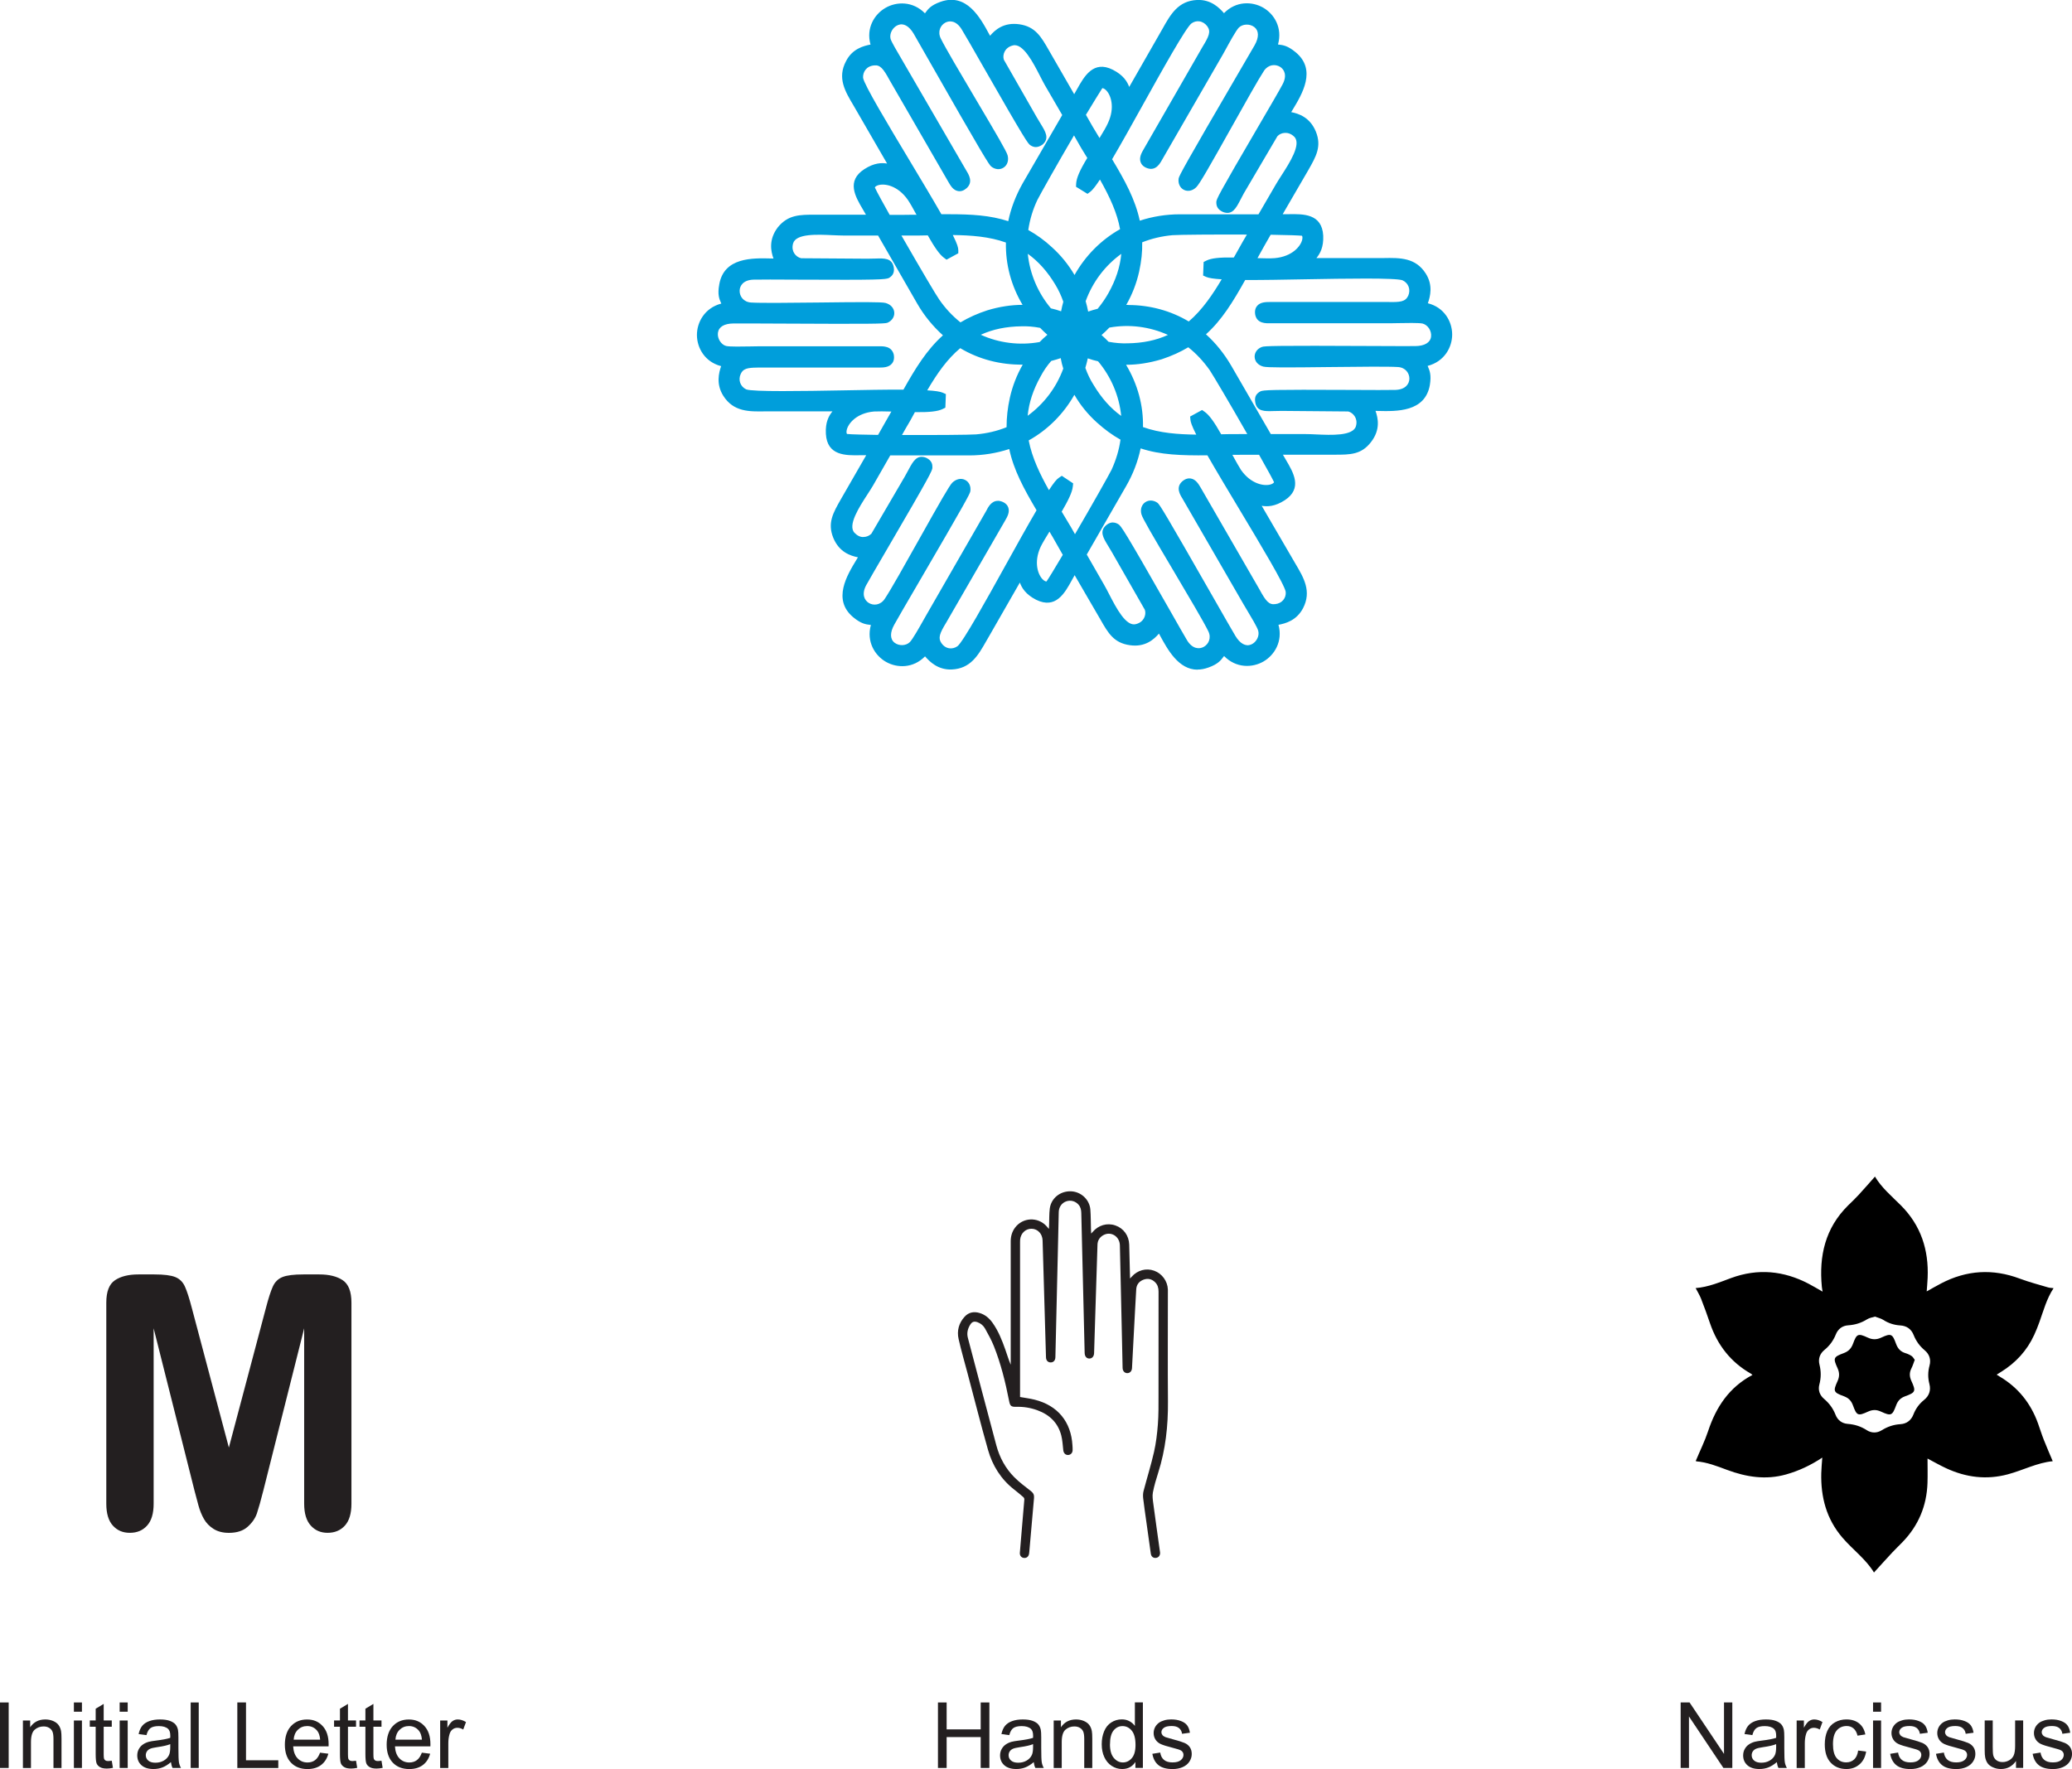 <?xml version="1.0" encoding="UTF-8"?>
<svg xmlns="http://www.w3.org/2000/svg" id="Layer_2" data-name="Layer 2" viewBox="0 0 548.73 468.62">
  <defs>
    <style>
      .cls-1 {
        fill: #000;
      }

      .cls-1, .cls-2, .cls-3, .cls-4 {
        stroke-width: 0px;
      }

      .cls-2 {
        fill-rule: evenodd;
      }

      .cls-2, .cls-3 {
        fill: #009edb;
      }

      .cls-4 {
        fill: #231f20;
      }
    </style>
  </defs>
  <g id="Layer_1-2" data-name="Layer 1">
    <g>
      <g>
        <path class="cls-4" d="M248.4,468.34v-17.35h2.3v7.13h9.02v-7.13h2.3v17.35h-2.3v-8.18h-9.02v8.18h-2.3Z"></path>
        <path class="cls-4" d="M273.77,466.79c-.79.67-1.55,1.14-2.28,1.42-.73.28-1.51.41-2.35.41-1.38,0-2.44-.34-3.18-1.01-.74-.67-1.11-1.54-1.11-2.59,0-.62.14-1.18.42-1.69.28-.51.65-.92,1.1-1.22.45-.31.96-.54,1.53-.7.42-.11,1.05-.22,1.89-.32,1.72-.21,2.99-.45,3.8-.73,0-.29.01-.48.01-.56,0-.87-.2-1.48-.6-1.83-.54-.48-1.35-.72-2.43-.72-1,0-1.74.18-2.22.53-.48.35-.83.97-1.06,1.86l-2.08-.28c.19-.89.5-1.61.94-2.16s1.06-.97,1.88-1.27,1.77-.44,2.85-.44,1.95.13,2.62.38c.67.25,1.16.57,1.48.95.32.38.54.87.66,1.45.07.36.11,1.02.11,1.96v2.84c0,1.98.05,3.23.14,3.76.09.53.27,1.03.54,1.51h-2.23c-.22-.44-.36-.96-.43-1.55ZM273.59,462.03c-.77.32-1.93.58-3.48.8-.88.13-1.5.27-1.86.43-.36.16-.64.39-.84.69s-.3.64-.3,1.01c0,.57.21,1.04.65,1.42s1.06.57,1.89.57,1.55-.18,2.19-.54c.64-.36,1.11-.85,1.41-1.47.23-.48.34-1.19.34-2.13v-.78Z"></path>
        <path class="cls-4" d="M279.05,468.34v-12.57h1.92v1.79c.92-1.38,2.26-2.07,4-2.07.76,0,1.45.14,2.09.41.63.27,1.11.63,1.43,1.07.32.44.54.97.66,1.58.08.39.12,1.08.12,2.07v7.73h-2.13v-7.65c0-.87-.08-1.52-.25-1.95-.17-.43-.46-.77-.88-1.03-.42-.26-.92-.38-1.49-.38-.91,0-1.69.29-2.35.86-.66.58-.99,1.67-.99,3.28v6.87h-2.13Z"></path>
        <path class="cls-4" d="M300.69,468.34v-1.59c-.8,1.25-1.97,1.87-3.52,1.87-1,0-1.92-.28-2.76-.83-.84-.55-1.49-1.32-1.95-2.31-.46-.99-.69-2.13-.69-3.42s.21-2.39.63-3.42,1.05-1.81,1.88-2.35c.84-.54,1.77-.82,2.81-.82.76,0,1.43.16,2.02.48s1.07.74,1.44,1.25v-6.23h2.12v17.35h-1.98ZM293.95,462.07c0,1.61.34,2.81,1.02,3.61.68.8,1.48,1.2,2.4,1.2s1.72-.38,2.37-1.14c.65-.76.98-1.92.98-3.49,0-1.72-.33-2.98-.99-3.79-.66-.8-1.48-1.21-2.45-1.21s-1.74.39-2.37,1.16-.95,1.99-.95,3.66Z"></path>
        <path class="cls-4" d="M305.16,464.59l2.11-.33c.12.84.45,1.49.99,1.94s1.3.67,2.27.67,1.7-.2,2.18-.6.71-.87.71-1.4c0-.48-.21-.86-.63-1.14-.29-.19-1.02-.43-2.18-.72-1.56-.39-2.65-.74-3.25-1.02-.6-.29-1.06-.69-1.37-1.2-.31-.51-.47-1.07-.47-1.69,0-.56.13-1.08.38-1.56.26-.48.61-.87,1.05-1.19.33-.24.78-.45,1.36-.62s1.19-.25,1.84-.25c.99,0,1.85.14,2.6.43.75.28,1.3.67,1.65,1.15.36.49.6,1.13.73,1.95l-2.08.28c-.09-.65-.37-1.15-.82-1.52-.45-.36-1.09-.54-1.92-.54-.98,0-1.68.16-2.1.49-.42.32-.63.7-.63,1.14,0,.28.09.53.26.75.17.23.45.42.82.57.21.08.84.26,1.88.54,1.51.4,2.56.73,3.16.99.6.26,1.06.63,1.4,1.12.34.49.51,1.1.51,1.82s-.21,1.38-.62,2.01c-.41.63-1.01,1.11-1.79,1.46-.78.34-1.67.51-2.65.51-1.63,0-2.88-.34-3.73-1.02-.86-.68-1.4-1.68-1.64-3.02Z"></path>
      </g>
      <g>
        <path class="cls-4" d="M0,468.34v-17.35h2.3v17.35H0Z"></path>
        <path class="cls-4" d="M6.07,468.34v-12.57h1.92v1.79c.92-1.38,2.26-2.07,4-2.07.76,0,1.45.14,2.09.41.63.27,1.11.63,1.43,1.07.32.44.54.97.66,1.58.08.39.12,1.08.12,2.07v7.73h-2.13v-7.65c0-.87-.08-1.52-.25-1.95-.17-.43-.46-.77-.88-1.03-.42-.26-.92-.38-1.49-.38-.91,0-1.69.29-2.35.86-.66.58-.99,1.67-.99,3.28v6.87h-2.13Z"></path>
        <path class="cls-4" d="M19.57,453.44v-2.45h2.13v2.45h-2.13ZM19.57,468.34v-12.57h2.13v12.57h-2.13Z"></path>
        <path class="cls-4" d="M29.6,466.43l.31,1.88c-.6.13-1.14.19-1.61.19-.77,0-1.37-.12-1.8-.37s-.73-.57-.9-.96c-.17-.4-.26-1.24-.26-2.52v-7.23h-1.56v-1.66h1.56v-3.11l2.12-1.28v4.39h2.14v1.66h-2.14v7.35c0,.61.04,1,.11,1.17.08.17.2.31.37.42.17.1.41.15.73.15.24,0,.55-.03.94-.08Z"></path>
        <path class="cls-4" d="M31.69,453.44v-2.45h2.13v2.45h-2.13ZM31.69,468.34v-12.57h2.13v12.57h-2.13Z"></path>
        <path class="cls-4" d="M45.27,466.79c-.79.67-1.55,1.14-2.28,1.42-.73.28-1.51.41-2.35.41-1.38,0-2.44-.34-3.18-1.01-.74-.67-1.11-1.54-1.11-2.59,0-.62.14-1.18.42-1.69.28-.51.65-.92,1.1-1.22.45-.31.96-.54,1.53-.7.42-.11,1.05-.22,1.89-.32,1.72-.21,2.99-.45,3.8-.73,0-.29.01-.48.01-.56,0-.87-.2-1.48-.6-1.83-.54-.48-1.35-.72-2.43-.72-1,0-1.74.18-2.22.53-.48.35-.83.97-1.06,1.86l-2.08-.28c.19-.89.5-1.61.94-2.16s1.06-.97,1.88-1.27,1.77-.44,2.85-.44,1.95.13,2.62.38c.67.25,1.16.57,1.48.95.32.38.54.87.66,1.45.07.36.11,1.02.11,1.96v2.84c0,1.98.05,3.23.14,3.76.09.53.27,1.03.54,1.51h-2.23c-.22-.44-.36-.96-.43-1.55ZM45.09,462.03c-.77.32-1.93.58-3.48.8-.88.13-1.5.27-1.86.43-.36.16-.64.39-.84.69s-.3.64-.3,1.01c0,.57.21,1.04.65,1.42s1.06.57,1.89.57,1.55-.18,2.19-.54c.64-.36,1.11-.85,1.41-1.47.23-.48.34-1.19.34-2.13v-.78Z"></path>
        <path class="cls-4" d="M50.5,468.34v-17.35h2.13v17.35h-2.13Z"></path>
        <path class="cls-4" d="M62.85,468.34v-17.35h2.3v15.31h8.55v2.05h-10.84Z"></path>
        <path class="cls-4" d="M84.76,464.29l2.2.27c-.35,1.29-.99,2.29-1.93,3-.94.71-2.14,1.07-3.6,1.07-1.84,0-3.3-.57-4.37-1.7-1.08-1.13-1.62-2.72-1.62-4.76s.54-3.76,1.63-4.92c1.09-1.17,2.5-1.75,4.24-1.75s3.05.57,4.12,1.72,1.6,2.75,1.6,4.83c0,.13,0,.32-.01.57h-9.38c.08,1.38.47,2.44,1.17,3.17.7.73,1.58,1.1,2.63,1.1.78,0,1.45-.21,2-.62.55-.41.99-1.07,1.31-1.96ZM77.77,460.85h7.02c-.09-1.06-.36-1.85-.8-2.38-.68-.82-1.56-1.23-2.64-1.23-.98,0-1.8.33-2.47.98-.67.66-1.04,1.53-1.11,2.63Z"></path>
        <path class="cls-4" d="M94.29,466.43l.31,1.88c-.6.13-1.14.19-1.61.19-.77,0-1.37-.12-1.8-.37s-.73-.57-.9-.96c-.17-.4-.26-1.24-.26-2.52v-7.23h-1.56v-1.66h1.56v-3.11l2.12-1.28v4.39h2.14v1.66h-2.14v7.35c0,.61.04,1,.11,1.17.08.17.2.31.37.42.17.1.41.15.73.15.24,0,.55-.03.94-.08Z"></path>
        <path class="cls-4" d="M101.03,466.43l.31,1.88c-.6.13-1.14.19-1.61.19-.77,0-1.37-.12-1.8-.37s-.73-.57-.9-.96c-.17-.4-.26-1.24-.26-2.52v-7.23h-1.56v-1.66h1.56v-3.11l2.12-1.28v4.39h2.14v1.66h-2.14v7.35c0,.61.04,1,.11,1.17.08.17.2.31.37.42.17.1.41.15.73.15.24,0,.55-.03.94-.08Z"></path>
        <path class="cls-4" d="M111.72,464.29l2.2.27c-.35,1.29-.99,2.29-1.93,3-.94.71-2.14,1.07-3.6,1.07-1.84,0-3.3-.57-4.37-1.7-1.08-1.13-1.62-2.72-1.62-4.76s.54-3.76,1.63-4.92c1.09-1.17,2.5-1.75,4.24-1.75s3.05.57,4.12,1.72,1.6,2.75,1.6,4.83c0,.13,0,.32-.01.57h-9.38c.08,1.38.47,2.44,1.17,3.17.7.73,1.58,1.1,2.63,1.1.78,0,1.45-.21,2-.62.55-.41.99-1.07,1.31-1.96ZM104.72,460.85h7.02c-.09-1.06-.36-1.85-.8-2.38-.68-.82-1.56-1.23-2.64-1.23-.98,0-1.8.33-2.47.98-.67.66-1.04,1.53-1.11,2.63Z"></path>
        <path class="cls-4" d="M116.57,468.34v-12.57h1.92v1.91c.49-.89.94-1.48,1.36-1.76.41-.28.87-.43,1.37-.43.72,0,1.45.23,2.19.69l-.73,1.98c-.52-.31-1.04-.46-1.56-.46-.47,0-.88.14-1.25.42s-.64.67-.79,1.17c-.24.76-.35,1.59-.35,2.49v6.58h-2.13Z"></path>
      </g>
      <path class="cls-4" d="M51.48,394.76l-10.79-42.88v46.46c0,2.57-.57,4.5-1.72,5.78-1.15,1.29-2.67,1.93-4.57,1.93s-3.34-.63-4.5-1.9c-1.16-1.27-1.75-3.21-1.75-5.81v-53.25c0-2.94.76-4.92,2.3-5.95,1.53-1.03,3.6-1.54,6.2-1.54h4.22c2.54,0,4.38.23,5.53.69s2,1.29,2.55,2.48,1.18,3.14,1.88,5.83l9.78,36.86,9.78-36.86c.7-2.69,1.33-4.64,1.88-5.83s1.4-2.02,2.55-2.48,2.99-.69,5.53-.69h4.22c2.6,0,4.67.51,6.2,1.54s2.3,3.01,2.3,5.95v53.25c0,2.57-.57,4.5-1.72,5.78s-2.69,1.93-4.61,1.93c-1.81,0-3.29-.64-4.45-1.93s-1.74-3.21-1.74-5.78v-46.46l-10.79,42.88c-.71,2.79-1.28,4.83-1.72,6.13-.44,1.3-1.26,2.49-2.46,3.56-1.19,1.07-2.85,1.61-4.96,1.61-1.59,0-2.94-.34-4.04-1.03s-1.96-1.57-2.57-2.64c-.61-1.07-1.09-2.26-1.45-3.56-.35-1.3-.71-2.66-1.08-4.06Z"></path>
      <g>
        <path class="cls-4" d="M445.09,468.34v-17.35h2.36l9.12,13.62v-13.62h2.2v17.35h-2.36l-9.12-13.64v13.64h-2.2Z"></path>
        <path class="cls-4" d="M470.56,466.79c-.79.67-1.55,1.14-2.28,1.42-.73.28-1.51.41-2.35.41-1.38,0-2.44-.34-3.18-1.01-.74-.67-1.11-1.54-1.11-2.59,0-.62.14-1.18.42-1.69.28-.51.65-.92,1.1-1.22.45-.31.96-.54,1.53-.7.42-.11,1.05-.22,1.89-.32,1.72-.21,2.99-.45,3.8-.73,0-.29.01-.48.01-.56,0-.87-.2-1.48-.6-1.83-.54-.48-1.35-.72-2.43-.72-1,0-1.74.18-2.22.53-.48.35-.83.97-1.06,1.86l-2.08-.28c.19-.89.5-1.61.94-2.16s1.06-.97,1.88-1.27,1.77-.44,2.85-.44,1.95.13,2.62.38c.67.25,1.16.57,1.48.95.32.38.54.87.66,1.45.07.36.11,1.02.11,1.96v2.84c0,1.98.05,3.23.14,3.76.09.53.27,1.03.54,1.51h-2.23c-.22-.44-.36-.96-.43-1.55ZM470.38,462.03c-.77.32-1.93.58-3.48.8-.88.13-1.5.27-1.86.43-.36.16-.64.39-.84.69s-.3.64-.3,1.01c0,.57.21,1.04.65,1.42s1.06.57,1.89.57,1.55-.18,2.19-.54c.64-.36,1.11-.85,1.41-1.47.23-.48.34-1.19.34-2.13v-.78Z"></path>
        <path class="cls-4" d="M475.81,468.34v-12.57h1.92v1.91c.49-.89.94-1.48,1.36-1.76.41-.28.87-.43,1.37-.43.72,0,1.45.23,2.19.69l-.73,1.98c-.52-.31-1.04-.46-1.56-.46-.47,0-.88.14-1.25.42s-.64.67-.79,1.17c-.24.76-.35,1.59-.35,2.49v6.58h-2.13Z"></path>
        <path class="cls-4" d="M492.11,463.73l2.1.27c-.23,1.44-.81,2.58-1.76,3.39-.94.82-2.1,1.23-3.47,1.23-1.72,0-3.1-.56-4.15-1.69-1.05-1.12-1.57-2.74-1.57-4.84,0-1.36.22-2.55.67-3.56.45-1.02,1.13-1.78,2.05-2.29s1.92-.76,3-.76c1.37,0,2.48.35,3.35,1.04s1.42,1.67,1.67,2.94l-2.07.32c-.2-.84-.55-1.48-1.05-1.91-.5-.43-1.11-.64-1.82-.64-1.07,0-1.95.38-2.62,1.15-.67.77-1.01,1.99-1.01,3.65s.32,2.92.97,3.68c.65.77,1.49,1.15,2.53,1.15.84,0,1.54-.26,2.1-.77.56-.51.92-1.3,1.07-2.37Z"></path>
        <path class="cls-4" d="M496.04,453.44v-2.45h2.13v2.45h-2.13ZM496.04,468.34v-12.57h2.13v12.57h-2.13Z"></path>
        <path class="cls-4" d="M500.56,464.59l2.11-.33c.12.84.45,1.49.99,1.94s1.3.67,2.27.67,1.7-.2,2.18-.6.71-.87.71-1.4c0-.48-.21-.86-.63-1.14-.29-.19-1.02-.43-2.18-.72-1.56-.39-2.65-.74-3.25-1.02-.6-.29-1.06-.69-1.37-1.2-.31-.51-.47-1.07-.47-1.69,0-.56.13-1.08.38-1.56.26-.48.61-.87,1.05-1.19.33-.24.78-.45,1.36-.62s1.19-.25,1.84-.25c.99,0,1.85.14,2.6.43.75.28,1.3.67,1.65,1.15.36.49.6,1.13.73,1.95l-2.08.28c-.09-.65-.37-1.15-.82-1.52-.45-.36-1.09-.54-1.92-.54-.98,0-1.68.16-2.1.49-.42.32-.63.7-.63,1.14,0,.28.09.53.26.75.17.23.45.42.82.57.21.08.84.26,1.88.54,1.51.4,2.56.73,3.16.99.6.26,1.06.63,1.4,1.12.34.49.51,1.1.51,1.82s-.21,1.38-.62,2.01c-.41.63-1.01,1.11-1.79,1.46-.78.34-1.67.51-2.65.51-1.63,0-2.88-.34-3.73-1.02-.86-.68-1.4-1.68-1.64-3.02Z"></path>
        <path class="cls-4" d="M512.69,464.59l2.11-.33c.12.84.45,1.49.99,1.94s1.3.67,2.27.67,1.7-.2,2.18-.6.71-.87.71-1.4c0-.48-.21-.86-.63-1.14-.29-.19-1.02-.43-2.18-.72-1.56-.39-2.65-.74-3.25-1.02-.6-.29-1.06-.69-1.37-1.2-.31-.51-.47-1.07-.47-1.69,0-.56.13-1.08.38-1.56.26-.48.61-.87,1.05-1.19.33-.24.78-.45,1.36-.62s1.19-.25,1.84-.25c.99,0,1.85.14,2.6.43.75.28,1.3.67,1.65,1.15.36.49.6,1.13.73,1.95l-2.08.28c-.09-.65-.37-1.15-.82-1.52-.45-.36-1.09-.54-1.92-.54-.98,0-1.68.16-2.1.49-.42.32-.63.7-.63,1.14,0,.28.09.53.26.75.17.23.45.42.82.57.21.08.84.26,1.88.54,1.51.4,2.56.73,3.16.99.6.26,1.06.63,1.4,1.12.34.49.51,1.1.51,1.82s-.21,1.38-.62,2.01c-.41.63-1.01,1.11-1.79,1.46-.78.34-1.67.51-2.65.51-1.63,0-2.88-.34-3.73-1.02-.86-.68-1.4-1.68-1.64-3.02Z"></path>
        <path class="cls-4" d="M533.9,468.34v-1.85c-.98,1.42-2.31,2.13-3.99,2.13-.74,0-1.43-.14-2.08-.43-.64-.28-1.12-.64-1.43-1.07-.31-.43-.53-.96-.66-1.58-.09-.42-.13-1.08-.13-1.99v-7.79h2.13v6.97c0,1.11.04,1.86.13,2.25.13.56.42,1,.85,1.32s.97.48,1.61.48,1.24-.16,1.8-.49c.56-.33.96-.77,1.19-1.34s.35-1.38.35-2.46v-6.74h2.13v12.57h-1.91Z"></path>
        <path class="cls-4" d="M538.29,464.59l2.11-.33c.12.84.45,1.49.99,1.94s1.3.67,2.27.67,1.7-.2,2.18-.6.71-.87.71-1.4c0-.48-.21-.86-.63-1.14-.29-.19-1.02-.43-2.18-.72-1.56-.39-2.65-.74-3.25-1.02-.6-.29-1.06-.69-1.37-1.2-.31-.51-.47-1.07-.47-1.69,0-.56.13-1.08.38-1.56.26-.48.61-.87,1.05-1.19.33-.24.78-.45,1.36-.62s1.19-.25,1.84-.25c.99,0,1.85.14,2.6.43.75.28,1.3.67,1.65,1.15.36.49.6,1.13.73,1.95l-2.08.28c-.09-.65-.37-1.15-.82-1.52-.45-.36-1.09-.54-1.92-.54-.98,0-1.68.16-2.1.49-.42.32-.63.7-.63,1.14,0,.28.09.53.26.75.17.23.45.42.82.57.21.08.84.26,1.88.54,1.51.4,2.56.73,3.16.99.6.26,1.06.63,1.4,1.12.34.49.51,1.1.51,1.82s-.21,1.38-.62,2.01c-.41.63-1.01,1.11-1.79,1.46-.78.34-1.67.51-2.65.51-1.63,0-2.88-.34-3.73-1.02-.86-.68-1.4-1.68-1.64-3.02Z"></path>
      </g>
      <path class="cls-4" d="M277.78,325.51c.02-.47.05-.81.06-1.15.05-1.39,0-2.8.17-4.18.34-2.74,2.74-4.68,5.57-4.6,2.67.07,4.97,2.17,5.18,4.84.13,1.7.11,3.42.16,5.13.01.37.03.74.06,1.23.18-.2.28-.29.36-.4,1.53-1.83,3.85-2.51,6.03-1.76,2.18.74,3.61,2.7,3.68,5.08.08,2.96.15,5.92.22,8.98.18-.19.31-.32.42-.45,1.51-1.74,3.83-2.38,5.95-1.62,2.1.75,3.57,2.76,3.65,5,0,.27,0,.54,0,.81,0,9.63-.06,19.27.02,28.9.05,6.4-.63,12.68-2.58,18.8-.55,1.72-1.07,3.47-1.41,5.24-.18.94-.02,1.98.11,2.95.57,4.3,1.18,8.58,1.78,12.88.1.76-.32,1.38-1,1.49-.75.12-1.33-.3-1.44-1.11-.42-2.93-.82-5.86-1.23-8.79-.27-1.96-.57-3.92-.79-5.88-.07-.64-.06-1.34.11-1.96.9-3.44,1.97-6.84,2.76-10.31.54-2.39.83-4.85,1.02-7.29.2-2.57.17-5.17.17-7.75.02-9.15,0-18.31.01-27.46,0-.94-.23-1.78-.9-2.45-.88-.88-1.94-1.12-3.1-.68-1.16.43-1.84,1.31-1.91,2.55-.23,3.79-.41,7.58-.62,11.37-.17,3.16-.33,6.33-.5,9.49-.04.81-.56,1.35-1.27,1.34-.71-.02-1.2-.57-1.22-1.39-.05-2.19-.09-4.38-.14-6.57-.19-8.63-.38-17.26-.58-25.89-.06-2.43-2.43-3.84-4.44-2.67-.93.54-1.45,1.38-1.49,2.46-.22,6.77-.43,13.55-.64,20.32-.09,2.81-.17,5.63-.26,8.44-.03.86-.52,1.43-1.25,1.43-.75,0-1.22-.55-1.25-1.48-.21-8.86-.43-17.72-.64-26.58-.08-3.5-.17-7-.25-10.51-.02-.79-.17-1.53-.7-2.15-.81-.97-2.1-1.33-3.28-.92-1.18.41-1.96,1.5-1.99,2.83-.09,3.84-.17,7.67-.26,11.51-.21,8.98-.42,17.97-.63,26.95-.02.87-.52,1.4-1.28,1.38-.73-.02-1.19-.53-1.21-1.38-.26-8.96-.52-17.92-.78-26.89-.04-1.35-.08-2.71-.12-4.06-.06-1.74-1.27-3.04-2.9-3.08-1.58-.04-2.88,1.18-3.05,2.88-.02.23-.02.46-.02.69,0,13.43,0,26.86,0,40.29,0,.25,0,.49,0,.71,1.34.24,2.65.4,3.91.72,6.09,1.55,9.62,5.86,9.97,12.12.02.44.07.88.04,1.31-.04.73-.58,1.22-1.25,1.21-.69-.01-1.13-.51-1.22-1.25-.15-1.32-.21-2.67-.54-3.95-.87-3.35-3.12-5.48-6.32-6.65-1.8-.66-3.66-.96-5.58-.91-1.37.03-1.65-.21-1.91-1.56-.97-4.95-2.17-9.84-4.04-14.54-.64-1.6-1.49-3.11-2.32-4.62-.44-.79-1.13-1.38-2.02-1.7-.81-.29-1.38-.15-1.85.56-.71,1.09-1.03,2.28-.69,3.57,2.5,9.5,5,19,7.54,28.49.86,3.22,2.42,6.1,4.77,8.46,1.36,1.37,2.94,2.52,4.46,3.72.61.48.82,1.02.75,1.78-.43,4.75-.84,9.51-1.25,14.26-.01.17-.03.33-.06.5-.13.77-.67,1.2-1.39,1.11-.67-.08-1.11-.63-1.05-1.38.14-1.87.31-3.74.47-5.61.24-2.84.5-5.69.72-8.53.02-.2-.13-.47-.29-.61-.8-.7-1.62-1.37-2.46-2.03-3.47-2.72-5.7-6.32-6.88-10.49-1.9-6.71-3.61-13.47-5.4-20.21-.81-3.04-1.68-6.06-2.38-9.12-.5-2.19.06-4.24,1.59-5.92,1.09-1.2,2.49-1.44,4.02-.97,1.48.45,2.57,1.43,3.44,2.67,1.5,2.14,2.45,4.54,3.31,6.98.47,1.33.87,2.68,1.44,4.04,0-.29,0-.57,0-.86,0-10.61,0-21.23,0-31.84,0-1.33.35-2.55,1.15-3.62,2.04-2.72,6.01-2.91,8.31-.41.19.21.37.43.66.77Z"></path>
      <g>
        <path class="cls-1" d="M482.6,386.12c-3.01,2.01-6.17,3.5-9.57,4.46-5.37,1.52-10.55.7-15.67-1.21-2.66-.99-5.31-2.04-8.18-2.26-.03-.07-.08-.14-.06-.18,1.09-2.61,2.36-5.17,3.25-7.85,2.11-6.37,5.58-11.59,11.74-14.86-.22-.17-.32-.28-.45-.35-5.32-3.04-8.82-7.55-10.79-13.31-.75-2.2-1.54-4.4-2.39-6.56-.37-.94-.92-1.8-1.42-2.78,3.34-.26,6.34-1.54,9.38-2.66,7.1-2.61,13.92-1.95,20.54,1.51,1.21.63,2.38,1.34,3.7,2.09-.07-.46-.16-.87-.2-1.29-.78-8.18.9-15.57,6.96-21.55.96-.94,1.94-1.86,2.84-2.85,1.44-1.56,2.83-3.17,4.27-4.79,1.73,2.94,4.42,5.18,6.87,7.63,5.31,5.32,7.39,11.79,7.08,19.17-.05,1.21-.17,2.41-.25,3.62,1.29-.72,2.54-1.45,3.84-2.13,6.75-3.52,13.68-3.94,20.83-1.25,2.44.92,4.98,1.57,7.48,2.32.42.12.87.13,1.45.2-1.83,2.78-2.65,5.9-3.73,8.92-.42,1.17-.88,2.33-1.4,3.46-1.91,4.16-4.88,7.38-8.75,9.78-.37.23-.74.47-1.19.75.32.2.55.36.79.5,4.9,2.9,8.24,7.08,10.16,12.42.52,1.44.97,2.91,1.53,4.33.74,1.89,1.56,3.75,2.37,5.68-4.11.38-7.87,2.4-11.92,3.48-5.62,1.5-11.02.82-16.24-1.59-1.78-.82-3.49-1.81-5-2.6,0,2.03.06,4.25-.01,6.47-.2,6.07-2.4,11.31-6.63,15.68-.89.92-1.82,1.8-2.69,2.73-1.62,1.74-3.22,3.52-4.85,5.31-2.12-3.52-5.62-6.04-8.37-9.25-4.23-4.93-5.74-10.72-5.59-17.06.03-1.34.17-2.67.27-4.14ZM496.56,348.77c-.74.24-1.48.33-2.05.69-1.55.98-3.21,1.5-5.04,1.62-1.57.1-2.71.97-3.29,2.42-.66,1.65-1.65,2.99-3.02,4.11-1.21.99-1.69,2.36-1.31,3.87.45,1.78.44,3.51-.03,5.29-.39,1.49.1,2.83,1.25,3.8,1.38,1.17,2.38,2.54,3.04,4.22.55,1.41,1.69,2.28,3.2,2.4,1.83.14,3.48.64,5.03,1.65,1.27.82,2.71.84,4,.04,1.53-.95,3.13-1.5,4.94-1.61,1.69-.1,2.87-1.05,3.47-2.61.6-1.53,1.52-2.78,2.8-3.81,1.34-1.08,1.85-2.53,1.42-4.2-.43-1.66-.42-3.26.03-4.91.43-1.6-.04-3.01-1.29-4.05-1.34-1.12-2.29-2.45-2.93-4.06-.62-1.56-1.84-2.42-3.53-2.52-1.63-.1-3.11-.57-4.49-1.46-.65-.42-1.46-.58-2.2-.87Z"></path>
        <path class="cls-1" d="M507.08,360.24c-.31.82-.53,1.56-.87,2.23-.59,1.15-.54,2.21,0,3.38,1.23,2.69,1.09,3.03-1.67,4.03-1.22.44-1.94,1.19-2.38,2.39-1.02,2.77-1.34,2.9-4.04,1.66-1.17-.54-2.21-.53-3.38,0-2.7,1.24-3.02,1.11-4.03-1.67-.44-1.21-1.18-1.94-2.39-2.39-2.78-1.02-2.9-1.32-1.67-4.03.53-1.17.53-2.21,0-3.38-1.23-2.71-1.13-2.99,1.67-4.03,1.25-.47,1.97-1.25,2.42-2.48.97-2.65,1.34-2.8,3.91-1.61,1.23.57,2.33.57,3.56,0,2.57-1.2,2.96-1.04,3.91,1.61.46,1.28,1.2,2.12,2.52,2.51.57.17,1.14.43,1.64.77.33.23.54.65.81,1Z"></path>
      </g>
    </g>
    <g>
      <path class="cls-2" d="M249.01,107.12l.07-1.85c-.67-.3-2.81-.52-5.84-.59,3.03-5.4,6.29-10.51,10.95-14.13,5.84,3.77,12.65,5.18,19.24,4.51-2.15,3.11-3.77,6.66-4.66,10.65-.67,3.03-.89,5.77-.81,8.36-2.81,1.26-5.92,2.07-9.32,2.37-1.85.15-12.95.22-22.12.15l2.22-3.92c.96-1.55,1.85-3.26,2.74-4.88,3.26.07,6.21,0,7.55-.67h0ZM256.78,88.7c3.7-2.22,8.14-3.55,13.69-3.63,2-.07,3.85.15,5.7.52,1.04,1.11,2.15,2.15,3.4,3.11-1.26.96-2.44,2-3.55,3.18-6.44,1.26-13.24.3-19.24-3.18h0ZM250.79,67.17l1.63-.89c0-.74-.89-2.66-2.37-5.4,6.21,0,12.28.22,17.76,2.44-.37,6.95,1.78,13.54,5.62,18.94-3.7-.37-7.62.07-11.54,1.26-2.96.96-5.4,2.15-7.62,3.55-2.44-1.85-4.73-4.14-6.66-6.95-1.11-1.55-6.66-11.1-11.25-19.09h4.51c1.85,0,3.7,0,5.62-.07,1.55,2.81,3.11,5.33,4.29,6.21h0ZM248.49,58.14c-7.03-12.43-21.09-34.48-21.31-37.44-.15-2.37,1.48-4.51,4.14-4.73,2.66-.3,3.92,1.78,5.4,4.51l15.46,26.78c.74,1.26,1.48,2.81,2.89,1.55,1.04-.96.15-2.07-.59-3.33l-15.83-27.3c-.89-1.63-3.7-6.07-4.14-7.55-1.04-4.07,4.81-8.88,8.66-2.37,2.15,3.7,19.31,34.11,20.2,34.77,1.18.96,2.59.07,2.15-1.55-.52-1.92-15.09-25.52-17.61-30.7-2.44-4.96,4.29-9.62,7.92-3.77,2.22,3.55,16.87,29.82,17.83,30.33.44.3.81.44,1.55-.07,1.26-1.11.15-2.07-1.85-5.55l-8.8-15.46c-.67-2,.37-4.81,3.33-5.55,4.51-1.18,7.77,7.18,9.99,11.1l5.03,8.66-10.88,18.79c-2.07,3.7-3.4,7.47-3.92,11.17-5.92-2.29-12.13-2.37-19.61-2.29h0ZM284.45,33.14l2.22,3.92c.89,1.63,1.92,3.18,2.89,4.81-1.7,2.74-3.11,5.33-3.18,6.88l1.55.96c.59-.44,1.85-2.15,3.4-4.81,3.18,5.4,5.99,10.8,6.81,16.57-6.14,3.18-10.8,8.36-13.54,14.35-1.63-3.33-3.85-6.51-6.95-9.32-2.22-2.07-4.51-3.63-6.81-4.81.37-3.11,1.18-6.21,2.66-9.32.81-1.63,6.29-11.32,10.95-19.24h0ZM298.43,64.65c.07,4.29-.96,8.8-3.7,13.69-.96,1.7-2.07,3.26-3.26,4.66-1.48.37-2.96.81-4.36,1.41-.22-1.55-.59-3.18-1.04-4.66,2.15-6.21,6.36-11.62,12.36-15.09h0ZM234.81,58.29c-2.59-4.59-4.59-8.21-4.51-8.51,0-2.89,6.88-3.85,11.25,2.37.96,1.41,2.15,3.7,3.48,6.07-1.92.07-3.85.07-5.92.07h-4.29ZM232.37,12.86c-1.11.44-5.18.22-7.1,4-2.29,4.29.3,7.55,2.81,11.91l9.4,16.28c-1.63.52-3.63-1.78-7.84.96-4.22,2.74-1.41,6.21.81,10.14l1.26,2.15h-15.76c-4.14,0-6.58,0-8.88,2.81-3.11,4.07-.44,7.62-.3,8.8-4.66.15-13.69-1.48-14.94,5.7-.67,3.55.59,3.7.96,5.92-9.17.96-9.1,13.61,0,14.43-.22,1.18-2.37,4.59-.07,8.21,2.59,4.07,6.66,3.48,11.69,3.48h18.79c-.37,1.7-3.4,2.29-3.11,7.25.3,5.03,4.73,4.36,9.17,4.36h2.52c-2.59,4.51-5.25,9.1-7.84,13.61-2.07,3.63-3.33,5.77-2,9.1,1.92,4.73,6.36,4.22,7.4,4.73-2.15,4.07-8.06,11.1-2.52,15.76,2.74,2.29,3.55,1.33,5.62,2.15-3.77,8.43,7.25,14.65,12.5,7.18.96.81,2.81,4.36,7.03,4.22,4.88-.22,6.36-4.07,8.95-8.43l9.32-16.28c1.33,1.18.3,4.07,4.73,6.36,4.51,2.22,6.14-1.92,8.36-5.84l1.26-2.15c2.66,4.51,5.25,9.1,7.92,13.61,2.07,3.63,3.26,5.77,6.88,6.29,5.03.74,6.81-3.4,7.77-4.07,2.44,3.92,5.55,12.58,12.43,10.06,3.33-1.18,2.89-2.44,4.66-3.77,5.4,7.47,16.28,1.04,12.5-7.25,1.11-.44,5.1-.22,7.1-4,2.22-4.29-.3-7.55-2.81-11.91l-9.47-16.28c1.7-.52,3.7,1.78,7.92-.96,4.14-2.74,1.33-6.21-.89-10.14l-1.26-2.15h15.76c4.14,0,6.66.07,8.88-2.81,3.18-4.07.44-7.62.37-8.8,4.66-.15,13.69,1.48,14.94-5.7.59-3.55-.67-3.7-.96-5.92,9.17-.96,9.1-13.61,0-14.43.15-1.18,2.37-4.59.07-8.21-2.59-4.07-6.73-3.48-11.69-3.48h-18.79c.3-1.7,3.33-2.29,3.11-7.25-.3-5.03-4.73-4.36-9.25-4.36h-2.52c2.66-4.51,5.25-9.1,7.92-13.61,2.07-3.63,3.33-5.77,2-9.1-1.92-4.73-6.36-4.22-7.4-4.73,2.15-4.07,8.06-11.1,2.44-15.76-2.74-2.29-3.55-1.33-5.62-2.15,3.85-8.43-7.18-14.65-12.43-7.18-.96-.74-2.81-4.36-7.1-4.22-4.81.22-6.36,4.07-8.88,8.43l-9.32,16.28c-1.33-1.18-.3-4.07-4.81-6.36-4.44-2.22-6.14,2-8.36,5.84l-1.26,2.15c-2.59-4.51-5.25-9.1-7.84-13.61-2.07-3.63-3.33-5.77-6.88-6.29-5.1-.74-6.88,3.4-7.77,4.07-2.44-3.92-5.55-12.58-12.5-10.06-3.33,1.18-2.81,2.44-4.59,3.77-5.4-7.47-16.35-1.04-12.5,7.25h0ZM233.33,61.03l10.8,18.79c2.15,3.7,4.81,6.66,7.69,9.03-4.88,3.92-8.14,9.25-11.76,15.76-14.28-.07-40.39,1.04-43.06-.22-2.15-1.04-3.18-3.55-2.07-5.92,1.11-2.44,3.55-2.52,6.66-2.44h30.85c1.48,0,3.26.07,2.89-1.78-.37-1.33-1.78-1.11-3.18-1.11h-31.59c-1.92,0-7.1.22-8.66-.15-4-1.11-5.25-8.58,2.29-8.66,4.29-.07,39.21.3,40.25-.07,1.41-.59,1.33-2.22-.3-2.66-1.92-.52-29.67.3-35.36-.07-5.55-.37-6.14-8.58.67-8.8,4.14-.15,34.25.3,35.22-.22.44-.3.81-.52.67-1.41-.3-1.7-1.7-1.18-5.7-1.18l-17.76-.15c-2.15-.44-4-2.74-3.18-5.62,1.26-4.51,10.06-3.11,14.65-3.11h9.99ZM277.64,94.39c1.48-.37,2.96-.81,4.36-1.41.22,1.63.52,3.18,1.04,4.66-2.15,6.21-6.44,11.62-12.36,15.09-.07-4.29.96-8.8,3.7-13.69.89-1.7,2-3.26,3.26-4.66h0ZM289.55,88.77c1.26-.96,2.44-2.07,3.55-3.26,6.36-1.26,13.24-.22,19.16,3.18-3.63,2.22-8.06,3.55-13.69,3.63-1.92.07-3.85-.15-5.7-.52-1.04-1.11-2.15-2.15-3.33-3.03h0ZM295.7,82.33c2.15-3.11,3.77-6.66,4.66-10.65.67-3.03.89-5.77.74-8.36,2.81-1.26,5.99-2.07,9.32-2.37,1.92-.15,12.95-.22,22.19-.15l-2.29,3.92c-.89,1.63-1.85,3.26-2.74,4.88-3.18-.07-6.14,0-7.47.67l-.07,1.85c.67.3,2.74.52,5.84.59-3.11,5.4-6.36,10.51-10.95,14.13-5.84-3.77-12.65-5.18-19.24-4.51h0ZM300.8,60.29c-.96-6.21-4-11.69-7.84-18.05,7.25-12.28,19.38-35.51,21.82-37.14,1.92-1.41,4.59-1.04,6.14,1.11,1.55,2.22.37,4.29-1.26,6.95l-15.39,26.78c-.74,1.26-1.7,2.74.07,3.33,1.33.44,1.85-.96,2.59-2.22l15.76-27.3c.96-1.7,3.33-6.29,4.44-7.4,2.96-2.96,10.06-.3,6.36,6.29-2.15,3.77-19.83,33.81-19.98,34.85-.22,1.55,1.18,2.29,2.37,1.11,1.48-1.41,14.57-25.82,17.76-30.63,3.11-4.59,10.51-1.04,7.25,5.03-1.92,3.7-17.39,29.52-17.39,30.55,0,.59.07.96.89,1.33,1.63.59,1.92-.89,3.85-4.36l9.03-15.31c1.41-1.63,4.36-2.07,6.51.07,3.26,3.33-2.37,10.28-4.66,14.2l-5.03,8.66h-21.6c-4.29,0-8.21.81-11.69,2.15h0ZM291.18,39.2c-.96-1.63-2-3.26-3.03-5.03l-2.15-3.77c2.74-4.51,4.88-8.06,5.1-8.21,2.52-1.33,6.81,4.07,3.55,11.02-.67,1.48-2.07,3.7-3.48,5.99h0ZM277.57,82.93c-4.29-4.96-6.88-11.39-6.88-18.27,3.7,2.07,7.1,5.25,9.99,10.06,1.04,1.7,1.78,3.4,2.37,5.18-.44,1.48-.74,2.96-.96,4.44-1.48-.59-2.96-1.11-4.51-1.41h0ZM287.04,93.06c1.41.59,2.96,1.11,4.51,1.41,4.29,4.96,6.88,11.39,6.88,18.27-3.77-2.07-7.1-5.25-9.99-10.06-1.04-1.63-1.85-3.4-2.44-5.18.44-1.48.81-2.96,1.04-4.44h0ZM295.62,95.13c3.77.37,7.62-.07,11.62-1.26,2.89-.96,5.4-2.15,7.55-3.55,2.52,1.85,4.73,4.14,6.73,6.95,1.04,1.55,6.66,11.1,11.17,19.09h-4.44c-1.92,0-3.77,0-5.62.07-1.55-2.81-3.11-5.33-4.36-6.21l-1.63.89c.07.74.96,2.66,2.44,5.4-6.21,0-12.28-.22-17.76-2.44.37-6.95-1.85-13.54-5.7-18.94h0ZM317.3,88.55c4.88-3.92,8.06-9.25,11.69-15.76,14.28.07,40.47-1.04,43.06.22,2.22,1.04,3.18,3.55,2.15,5.92-1.18,2.52-3.55,2.52-6.66,2.44h-30.92c-1.48,0-3.18-.07-2.81,1.78.3,1.33,1.78,1.11,3.18,1.11h31.59c1.85,0,7.1-.22,8.58.15,4.07,1.11,5.33,8.58-2.29,8.66-4.29.07-39.14-.3-40.17.15-1.41.52-1.41,2.15.22,2.59,2,.52,29.67-.3,35.44.07,5.55.37,6.14,8.58-.74,8.8-4.14.15-34.18-.3-35.14.22-.52.3-.81.52-.67,1.41.22,1.7,1.7,1.18,5.62,1.18l17.83.15c2.07.44,4,2.74,3.18,5.62-1.26,4.51-10.14,3.11-14.65,3.11h-9.99l-10.88-18.79c-2.15-3.7-4.73-6.66-7.62-9.03h0ZM330.69,69.68c.96-1.63,1.92-3.33,2.89-5.1l2.15-3.77c5.33.07,9.4.22,9.69.37,2.44,1.48-.15,7.92-7.69,8.58-1.7.15-4.29,0-7.03-.07h0ZM284.52,101.57c1.55,3.4,3.85,6.58,6.88,9.32,2.29,2.07,4.51,3.63,6.81,4.81-.3,3.11-1.18,6.21-2.59,9.32-.81,1.63-6.29,11.32-10.95,19.24l-2.22-3.92c-.96-1.63-1.92-3.18-2.89-4.81,1.63-2.74,3.03-5.33,3.18-6.81l-1.55-1.04c-.67.44-1.85,2.22-3.48,4.81-3.11-5.4-5.92-10.8-6.81-16.57,6.21-3.18,10.88-8.36,13.61-14.35h0ZM301.02,116.96c5.84,2.29,12.06,2.37,19.53,2.29,7.03,12.43,21.09,34.48,21.31,37.44.22,2.37-1.48,4.51-4.07,4.73-2.66.3-3.92-1.78-5.4-4.51l-15.46-26.78c-.74-1.26-1.55-2.81-2.96-1.55-1.04.96-.07,2.07.67,3.33l15.76,27.3c.96,1.7,3.77,6.07,4.14,7.55,1.11,4.07-4.73,8.88-8.58,2.37-2.22-3.7-19.38-34.11-20.2-34.77-1.18-.89-2.59-.07-2.15,1.55.52,1.92,15.09,25.52,17.61,30.7,2.44,4.96-4.36,9.62-7.99,3.77-2.15-3.55-16.79-29.82-17.76-30.33-.52-.3-.89-.44-1.55.07-1.33,1.11-.22,2.07,1.78,5.55l8.8,15.46c.67,2-.37,4.81-3.33,5.55-4.51,1.18-7.69-7.18-9.99-11.1l-4.96-8.66,10.8-18.79c2.15-3.7,3.4-7.47,4-11.17h0ZM324.1,119.18c1.85-.07,3.85-.07,5.84-.07h4.29c2.66,4.66,4.59,8.21,4.59,8.51-.07,2.89-6.95,3.85-11.32-2.37-.89-1.41-2.15-3.7-3.4-6.07h0ZM268.32,117.11c.96,6.21,4,11.69,7.77,18.05-7.25,12.28-19.31,35.51-21.75,37.14-2,1.41-4.66,1.04-6.14-1.11-1.55-2.22-.44-4.29,1.18-6.95l15.46-26.78c.74-1.26,1.7-2.74-.07-3.33-1.41-.44-1.92.96-2.59,2.22l-15.76,27.37c-.96,1.63-3.4,6.21-4.51,7.32-2.96,2.96-9.99.3-6.29-6.29,2.07-3.77,19.83-33.81,19.98-34.85.22-1.55-1.18-2.29-2.44-1.11-1.41,1.41-14.5,25.82-17.76,30.63-3.11,4.59-10.43,1.04-7.25-5.03,2-3.7,17.39-29.52,17.39-30.55,0-.59,0-.96-.81-1.33-1.63-.59-1.92.89-3.92,4.36l-8.95,15.31c-1.48,1.63-4.36,2.15-6.51-.07-3.33-3.33,2.37-10.28,4.66-14.2l4.96-8.66h21.68c4.29,0,8.21-.81,11.69-2.15h0ZM277.94,138.19c.96,1.63,2,3.26,2.96,5.03l2.15,3.77c-2.66,4.51-4.81,8.06-5.1,8.21-2.44,1.33-6.81-4.07-3.55-11.02.74-1.48,2.15-3.7,3.55-5.99h0ZM233.33,116.59c-5.25-.07-9.4-.15-9.62-.37-2.44-1.41.07-7.92,7.69-8.58,1.7-.07,4.29,0,6.95.07-.89,1.63-1.85,3.33-2.89,5.1l-2.15,3.77Z"></path>
      <path class="cls-3" d="M317.14,177.4c-5.02,0-7.91-5.32-9.93-9.04-.1-.18-.19-.35-.28-.52-1.31,1.52-3.65,3.68-7.73,3.07-4.24-.6-5.73-3.21-7.79-6.83-1.41-2.4-2.73-4.69-4.06-6.98-.91-1.58-1.83-3.17-2.75-4.74l-.71,1.28c-1.91,3.48-4.28,7.81-9.51,5.23-2.79-1.44-3.78-3.16-4.29-4.55l-7.97,13.91c-.34.58-.66,1.13-.96,1.66-2.12,3.72-4.12,7.24-9.12,7.46-3.61.13-5.8-2.02-7.06-3.48-3.16,3.23-7.43,3.12-10.34,1.46-2.94-1.67-5.23-5.34-4-9.78-.07,0-.13-.02-.2-.02-1.13-.13-2.4-.29-4.5-2.04-5.54-4.65-1.65-11.06.93-15.3.12-.19.23-.38.34-.56-1.95-.38-4.98-1.35-6.54-5.18-1.57-3.92-.06-6.55,2.02-10.2l6.71-11.66h-1.52c-3.93.08-8.82.15-9.16-5.66-.18-3.1.8-4.82,1.74-5.96h-17.74c-4.35.08-8.46.13-11.16-4.11-1.96-3.09-1.2-6.1-.58-7.87-4.36-1.12-6.38-4.86-6.41-8.19-.03-3.38,2-7.21,6.46-8.39-.02-.05-.04-.1-.07-.15-.46-1.03-.99-2.2-.47-4.95,1.26-7.16,8.79-6.97,13.78-6.84.19,0,.38.01.57.01-.68-1.89-1.35-4.97,1.15-8.26,2.73-3.35,5.77-3.35,9.97-3.35h13.37l-.05-.08c-.26-.46-.52-.9-.77-1.33-1.98-3.35-4.44-7.51.39-10.65,2.61-1.69,4.58-1.72,6.03-1.49l-8.9-15.39c-2.23-3.75-4.35-7.29-1.96-11.76,1.65-3.23,4.59-4.01,6.47-4.37-1.22-4.35,1.02-8,3.92-9.69,2.92-1.72,7.27-1.87,10.5,1.42.05-.06.09-.12.14-.19.66-.91,1.4-1.94,3.92-2.84,6.92-2.5,10.54,4.11,12.92,8.5.09.16.17.32.26.47,1.31-1.55,3.65-3.63,7.75-3.04,4.25.62,5.77,3.28,7.87,6.96l6.66,11.56.72-1.27c1.94-3.47,4.35-7.79,9.5-5.21,2.83,1.44,3.83,3.16,4.35,4.56l8.79-15.36c2.14-3.83,4.16-7.45,9.19-7.68,3.68-.15,5.86,2.05,7.12,3.5,3.17-3.26,7.45-3.14,10.37-1.47,2.92,1.67,5.18,5.34,3.93,9.77.06,0,.13.01.19.02,1.13.13,2.4.29,4.5,2.04,5.61,4.65,1.72,11.06-.86,15.31-.11.18-.22.37-.33.54,1.95.38,4.98,1.35,6.54,5.18,1.57,3.92.06,6.55-2.02,10.2-1.38,2.35-2.68,4.6-3.98,6.85-.93,1.61-1.85,3.21-2.79,4.81h1.52c3.97-.07,8.87-.15,9.21,5.66.14,3.11-.86,4.82-1.8,5.96h17.77c4.35-.08,8.49-.14,11.19,4.11,1.97,3.11,1.18,6.06.55,7.86,4.38,1.11,6.41,4.86,6.44,8.2.03,3.39-2.01,7.24-6.5,8.4.03.07.06.14.09.21.44,1.02.94,2.17.5,4.85-1.26,7.19-8.79,6.99-13.78,6.87-.2,0-.41-.01-.61-.02.66,1.88,1.37,4.98-1.2,8.27-2.57,3.34-5.51,3.34-9.66,3.34h-13.67l.05.08c.26.46.52.9.78,1.34,1.97,3.34,4.43,7.5-.32,10.63-2.65,1.72-4.65,1.73-6.12,1.49l8.91,15.3c2.24,3.78,4.36,7.35,2.03,11.84-1.72,3.25-4.63,4.03-6.5,4.38,1.2,4.38-1.06,8.03-3.97,9.72-2.91,1.69-7.23,1.83-10.44-1.45-.05.07-.1.14-.16.21-.68.91-1.44,1.93-3.96,2.83-1.04.38-2.01.55-2.91.55ZM244.68,169.76l1.15.97c.24.2.53.54.88.95,1.07,1.28,2.57,3,5.22,2.94,3.32-.15,4.63-2.19,6.85-6.08.15-.26.29-.52.45-.78-2.02,3.34-3.3,5.13-4.12,5.67-1.27.89-2.81,1.25-4.31.98-1.49-.27-2.82-1.14-3.72-2.45-2.15-3.07-.32-6.05,1.14-8.45l15.45-26.75c.26-.44.59-.99.7-1.32l-.09-.03c-.12.1-.45.75-.65,1.14l-.22.43-15.78,27.42c-.23.38-.52.91-.86,1.51-1.58,2.79-2.96,5.18-3.87,6.1-1.94,1.95-5.37,2.14-7.63.42-1.87-1.42-3.07-4.36-.83-8.35.55-1,2.21-3.87,4.37-7.56-.94,1.61-1.72,2.89-2.25,3.68-2.06,3.04-5.58,3.23-7.85,1.87-1.88-1.13-3.18-3.39-2.53-6.25-.6,2.16-.32,4.03,1.54,5.59,1.47,1.23,2.13,1.31,3.05,1.42.58.07,1.3.15,2.19.5l1.34.53-.59,1.31c-1.6,3.58,0,6.5,2.3,7.8,2.29,1.3,5.6,1.19,7.83-1.98l.86-1.23ZM313.47,172.83c1.57,1.59,3.35,2.28,5.65,1.43,1.75-.62,2.15-1.15,2.7-1.89.36-.49.81-1.09,1.61-1.69l1.12-.84.82,1.13c2.28,3.16,5.6,3.24,7.87,1.91,2.29-1.33,3.88-4.26,2.27-7.79l-.59-1.31,1.33-.53c.37-.15.79-.22,1.33-.32,1.61-.28,3.82-.67,5.08-3.05,1.55-2.99.39-5.21-1.96-9.17l-.59-1c2.04,3.66,3.05,5.86,3.13,6.87.14,1.5-.32,2.98-1.29,4.15-.99,1.19-2.42,1.92-4.03,2.06-3.68.44-5.37-2.71-6.72-5.23l-15.44-26.75c-.31-.54-.73-1.24-.94-1.37.1.28.45.84.68,1.21l.34.56,15.76,27.31c.25.44.61,1.05,1.03,1.73,1.66,2.76,2.96,4.97,3.26,6.17.72,2.65-.82,5.74-3.46,6.85-2.16.92-5.3.49-7.63-3.46-.55-.91-2-3.45-3.91-6.77.7,1.24,1.25,2.26,1.59,2.96,1.62,3.3.01,6.46-2.33,7.76-1.92,1.07-4.52,1.06-6.65-.93ZM264.24,132.66c.29,0,.6.05.95.16,1.16.39,1.63,1.07,1.82,1.58.48,1.29-.28,2.57-.88,3.6l-15.54,26.92c-1.78,2.92-2.21,4.11-1.25,5.48.5.72,1.17,1.18,1.95,1.32.78.14,1.59-.05,2.28-.54,1.45-1.09,7.64-12.25,12.61-21.22,2.89-5.21,5.87-10.59,8.33-14.79-3.37-5.71-6.06-10.67-7.23-16.22-3.41,1.12-6.98,1.69-10.63,1.69h-20.88l-4.56,7.97c-.42.72-.95,1.53-1.51,2.4-2.12,3.27-5.33,8.2-3.37,10.16.7.73,1.56,1.16,2.38,1.08.77-.01,1.52-.33,2.06-.87l8.87-15.18c.4-.69.73-1.31,1.01-1.84,1.16-2.15,2.15-4,4.56-3.12,1.72.78,1.72,1.93,1.72,2.62,0,.75-.46,1.84-12,21.6-2.62,4.49-4.88,8.37-5.56,9.61-1.24,2.37-.43,3.96.74,4.67,1.22.73,3.04.6,4.17-1.06,1.56-2.3,5.46-9.26,9.23-15.99,5.45-9.73,7.92-14.07,8.7-14.84,1.06-1,2.35-1.26,3.41-.7,1.03.53,1.55,1.67,1.36,2.98-.1.68-1.31,2.95-13.73,24.25-3.09,5.3-5.69,9.75-6.4,11.06-1.2,2.13-1.16,3.89.08,4.83,1.19.9,3.03.82,4.03-.18.72-.72,2.48-3.83,3.42-5.5.35-.62.66-1.17.88-1.55l15.93-27.71c.49-.97,1.35-2.65,3.06-2.65ZM294.73,138.41c.65,0,1.14.28,1.42.44.68.36,1.5,1.43,13.6,22.7,2.21,3.89,4,7.04,4.65,8.11,1.4,2.26,3.19,2.36,4.39,1.7,1.27-.7,2.09-2.36,1.2-4.16-1.2-2.47-5.25-9.3-9.16-15.91-5.72-9.65-8.25-13.98-8.54-15.04-.36-1.31.03-2.54,1.01-3.21.96-.66,2.25-.58,3.29.2.57.47,2.04,2.83,14.58,24.78,2.87,5.02,5.23,9.16,5.97,10.38,1.24,2.1,2.77,2.94,4.21,2.33,1.39-.59,2.25-2.25,1.87-3.63-.23-.93-1.94-3.75-2.95-5.44-.43-.71-.81-1.34-1.06-1.79l-16.05-27.78c-.64-1.03-1.83-2.94-.11-4.53.92-.82,1.74-.89,2.28-.81,1.35.21,2.1,1.48,2.7,2.51l15.56,26.95c1.62,2.99,2.48,4.02,4.06,3.83.91-.08,1.67-.46,2.19-1.08.5-.6.74-1.37.66-2.16-.22-1.8-6.85-12.84-12.18-21.72-3.03-5.05-6.16-10.27-8.56-14.46-6.89.05-12.4-.1-17.68-1.84-.74,3.51-2.04,6.87-3.86,10.02l-10.41,18.1,4.57,7.97c.42.73.89,1.62,1.38,2.58,1.87,3.62,4.45,8.59,7.06,7.88,1.22-.3,1.83-1.01,2.13-1.55.39-.71.48-1.54.25-2.23l-8.7-15.22c-.4-.7-.77-1.29-1.08-1.81-1.26-2.06-2.35-3.83-.38-5.47.63-.49,1.2-.65,1.69-.65ZM307.57,163.54l.76,1.22c.41.66.84,1.44,1.3,2.28.87,1.61,1.72,3.09,2.6,4.3-.05-.08-.11-.17-.16-.26-.66-1.09-2.47-4.27-4.7-8.19-3.95-6.95-11.17-19.64-12.65-21.66l-.05.04c.06.13.61,1.02,1.09,1.81.33.53.71,1.15,1.12,1.88l8.81,15.47c.58,1.65.41,3.3-.34,4.67-.79,1.44-2.16,2.47-3.85,2.89-2.46.65-4.5-.69-6.21-2.75,1.18,1.77,2.23,2.65,4.29,2.95,3.18.48,4.66-1.38,5.74-2.73.38-.47.68-.85,1.05-1.1l1.18-.82ZM304.93,135.53s0,0,0,0c.33,1,4.72,8.41,8.25,14.36,2.05,3.46,4.14,6.98,5.84,9.92-.08-.14-.16-.29-.25-.43-4.68-8.19-12.36-21.63-13.85-23.86ZM277.68,135.14v.02s-.4.7-.4.7c-2.52,4.27-5.67,9.94-8.71,15.43-1.27,2.3-2.44,4.39-3.51,6.3l4.84-8.45,1.26,1.12c.74.66,1,1.5,1.24,2.32.39,1.28.79,2.6,3.21,3.85,2.62,1.3,3.64-.02,5.87-4.1l.2-.36c-2.5,4.15-2.72,4.26-3.13,4.46-1.26.68-2.9.35-4.23-.9-2.26-2.13-3.59-6.77-1.17-11.93.65-1.3,1.73-3.05,2.87-4.91l1.94-3.17,2.07,3.48c.7,1.15,1.4,2.32,2.08,3.56l3.68,6.39c.48.82.96,1.64,1.44,2.46l-2.56-4.46-.02.03-4.81-8.36c-.48-.8-.97-1.6-1.45-2.42l-.41-.7.42-.7c.57-.96,1.83-3.08,2.52-4.71-.73,1.04-1.6,2.43-2.03,3.11l-1.2,1.91ZM254.2,129.7s-.07.05-.1.09c-.67.76-4.85,8.22-8.21,14.22-2.29,4.09-4.63,8.27-6.48,11.46.47-.81.96-1.64,1.46-2.5,4.96-8.5,12.35-21.19,13.34-23.27ZM277.93,140.83c-.95,1.54-1.81,2.96-2.31,3.97-1.95,4.16-.72,7.51.58,8.74.34.32.7.5.94.5.52-.72,1.97-3.09,4.32-7.06l-1.75-3.08c-.59-1.08-1.19-2.09-1.78-3.07ZM223.54,136.47c-.88,1.88-1.05,3.19-.33,4.98,1.21,2.98,3.54,3.36,5.23,3.63.61.1,1.09.18,1.5.38l1.26.63-.65,1.24c-.36.69-.83,1.47-1.34,2.3-.89,1.47-1.69,2.85-2.29,4.15,0,0,0-.02.01-.03.7-1.3,2.97-5.19,5.61-9.7,3.79-6.49,9.89-16.94,11.36-19.86-.27.36-.57.93-.86,1.45-.3.55-.64,1.19-1.06,1.91l-9.13,15.55c-1.05,1.16-2.56,1.83-4.14,1.86-1.59.01-3.16-.65-4.37-1.9-1.78-1.77-1.69-4.14-.81-6.59ZM281.16,135.52l1.02,1.7c.48.8.97,1.6,1.45,2.42l1.06,1.87c4.37-7.48,8.98-15.65,9.7-17.1,1.21-2.67,2-5.35,2.35-7.94-2.13-1.19-4.19-2.69-6.26-4.56-2.4-2.17-4.39-4.62-5.95-7.33-2.87,5.09-7.08,9.3-12.1,12.09.9,4.64,3.04,9.03,5.36,13.17,1.33-2.04,2.03-2.88,2.65-3.29l.76-.51,3,2-.08.82c-.16,1.58-1.28,3.81-2.95,6.67ZM321.36,117.89l.39.69c2.42,4.28,5.72,9.78,8.92,15.11,1.28,2.14,2.47,4.11,3.55,5.93l-4.7-8.07,1.66-.51c.92-.28,1.75-.09,2.56.1,1.13.26,2.3.53,4.1-.38-.17.07-.36.14-.55.2-2.96.9-7.64-.26-10.91-4.92-.82-1.3-1.95-3.31-3.49-6.21l-1.02-1.93,2.18-.09c1.02-.04,2.08-.06,3.17-.07-1.54,0-3.04.01-4.54.07l-.85.03-.41-.74c-.49-.88-1.71-3.1-2.83-4.56.34.74.86,1.8,1.69,3.32l1.09,2.02h-.02ZM269.64,116.66l.04.23c.9,5.83,3.72,11.02,7.33,17.13l-.49-.84c-2.79-4.85-5.84-10.51-6.89-16.52ZM340.19,127.45c0,.06,0,.11,0,.16-.03.98-.49,1.86-1.27,2.5,1.1-.78,1.47-1.56,1.26-2.65ZM326.37,120.49c.98,1.81,1.74,3.13,2.3,4.02,2.62,3.73,6.12,4.33,7.83,3.82.36-.11.78-.32.91-.59-.35-.75-1.56-3.04-3.97-7.27h-3.49c-1.24,0-2.41,0-3.58.02ZM234.09,117.97l-5.96,10.36c.25-.39.48-.77.69-1.12l5.29-9.24h-.02ZM337.55,122.18c1.91,3.42,2.44,4.56,2.59,5.05-.25-.99-.93-2.24-1.93-3.94-.22-.37-.44-.74-.65-1.12ZM299.66,114.98l-.08.85c-.27,2.87-1.05,5.84-2.3,8.82,1.15-2.53,1.95-5.18,2.39-7.91l.27-1.68,1.59.62c5.33,2.09,10.99,2.27,18.28,2.21h-.73c-6.07,0-12.48-.2-18.27-2.54l-.91-.37.05-.98c.34-6.35-1.54-12.6-5.44-18.07l-1.75-2.46,3,.29c3.55.35,7.18-.05,11.09-1.21.03-.01.06-.02.09-.03-2.55.74-5.31,1.13-8.34,1.17-1.84.06-3.8-.11-5.99-.55l-.43-.09-.3-.32c-1.05-1.13-2.11-2.09-3.15-2.87l-1.45-1.09,1.44-1.1c1.11-.85,2.25-1.89,3.38-3.1l.3-.32.43-.09c6.87-1.35,14.01-.17,20.11,3.34l2,1.15-.07.04.7.52c2.58,1.9,4.84,4.21,6.89,7.06-1.72-2.54-3.75-4.78-6.06-6.67l-1.31-1.07,1.32-1.06c4.45-3.57,7.46-8.43,10.8-14.38l-.17.3c-2.86,4.97-6.33,10.6-11.29,14.52l-.77.61-.82-.53c-5.32-3.43-11.84-4.96-18.35-4.3l-2.95.3,1.69-2.44c2.07-2.99,3.53-6.28,4.36-9.78-.64,2.41-1.64,4.81-3,7.24-.95,1.68-2.09,3.31-3.4,4.87l-.29.34-.43.11c-1.63.41-2.99.84-4.17,1.34l-1.64.69-.25-1.76c-.21-1.44-.55-2.99-.99-4.46l-.13-.42.14-.42c2.31-6.7,6.92-12.32,12.96-15.83l2.02-1.17v.12s.77-.34.77-.34c2.93-1.31,6.29-2.17,9.71-2.48-3.08.22-6.09.88-8.96,1.98l-1.59.61-.26-1.68c-.94-6.07-4.02-11.54-7.66-17.55l-.42-.7.42-.71c2.47-4.18,5.56-9.73,8.55-15.1.69-1.23,1.34-2.41,1.97-3.53l-3.06,5.35-1.26-1.12c-.73-.65-.99-1.49-1.24-2.3-.36-1.16-.72-2.36-2.64-3.51.24.16.47.35.7.56,2.23,2.12,3.53,6.75,1.11,11.91-.6,1.34-1.75,3.2-2.97,5.18l-1.78,2.89-1.16-1.96c-.43-.73-.87-1.45-1.33-2.19-.28-.46-.57-.93-.86-1.41l.05.08c.55,1.01,1.14,1.97,1.74,2.93.38.61.76,1.23,1.13,1.86l.42.72-.44.71c-1.26,2.02-2.12,3.61-2.58,4.76.5-.7,1.17-1.71,2.01-3.15l1.18-2.02,1.19,2.02c3.61,6.13,6.18,11.38,6.98,17.08l.14.96-.86.45c-5.63,2.91-10.22,7.78-12.92,13.7l-1.21,2.64-1.27-2.61c-1.48-3.04-3.32-5.63-5.59-7.9,1.48,1.59,2.83,3.42,4.07,5.48,1,1.65,1.82,3.43,2.49,5.45l.14.41-.12.42c-.38,1.27-.68,2.66-.92,4.25l-.26,1.71-1.61-.64c-1.22-.49-2.69-1.03-4.26-1.33l-.47-.09-.31-.36c-4.65-5.37-7.22-12.18-7.22-19.17v-2.34l.06.03.1-.81c.42-3.49,1.33-6.68,2.79-9.75.24-.49.91-1.7,1.84-3.37l-.89,1.54c-1.99,3.56-3.26,7.15-3.75,10.67l-.24,1.72-1.61-.63c-5.4-2.09-11.06-2.27-18.36-2.21h.81c6.07,0,12.48.2,18.27,2.54l.91.37-.05.98c-.34,6.41,1.52,12.66,5.37,18.07l1.75,2.46-3.01-.3c-3.5-.35-7.2.06-11.01,1.21,0,0,0,0,0,0,2.52-.72,5.23-1.09,8.17-1.13,1.85-.07,3.78.1,5.99.55l.43.09.3.32c1.05,1.13,2.11,2.1,3.23,2.95l1.43,1.09-1.43,1.09c-1.29.99-2.4,1.98-3.38,3.03l-.3.32-.44.08c-6.96,1.36-14.13.17-20.19-3.34l-2.01-1.17.05-.03-.69-.53c-2.73-2.07-5.08-4.52-6.96-7.27-.31-.44-.96-1.47-1.78-2.85l.63,1.09c1.91,3.29,4.39,6.2,7.37,8.65l1.31,1.07-1.32,1.06c-4.8,3.86-8.01,9.24-11.42,15.36l-.4.71h-.81c-4.76-.03-10.91.08-16.88.18-2.19.04-4.24.07-6.14.1h7.86l-.36,1.66c-.2.94-.8,1.57-1.37,2.18-.92.97-1.87,1.98-1.7,4.7.17,2.93,1.8,3.16,6.38,3.09h.91c-4.91-.11-5.48-.23-5.88-.59-1.18-.78-1.68-2.29-1.3-3.99.67-3.05,4-6.55,9.72-7.05,1.76-.08,4.26,0,6.9.06l2.24.06-.86,1.97c-.64,1.17-1.31,2.38-2.03,3.62.77-1.25,1.47-2.55,2.17-3.83l.96-1.77.83.02c1.03.02,3.64.08,5.43-.16-.85-.09-2.06-.17-3.72-.21l-2.28-.06,1.12-1.99c3.44-6.13,6.68-10.95,11.3-14.54l.77-.6.82.53c5.32,3.43,11.84,4.96,18.35,4.3l2.95-.3-1.69,2.44c-2.07,2.99-3.53,6.28-4.36,9.78.64-2.41,1.64-4.81,3-7.24.88-1.69,2.04-3.35,3.43-4.9l.28-.31.41-.1c1.63-.41,2.99-.84,4.17-1.34l1.65-.69.24,1.77c.25,1.83.55,3.19.97,4.39l.16.45-.16.45c-2.29,6.64-6.89,12.27-12.96,15.83l-2.03,1.19-.04-2.35c0-.06,0-.12,0-.18,0,.48,0,.96,0,1.44l.03.92-.84.38c-3.01,1.35-6.29,2.18-9.76,2.48-.32.03-.91.05-1.7.07,3.72-.05,7.35-.74,10.79-2.05l1.58-.61v-.07s.87-.45.87-.45c5.66-2.9,10.28-7.76,12.99-13.7l1.25-2.73,1.25,2.73c1.48,3.23,3.58,6.13,6.27,8.62-1.75-1.75-3.33-3.82-4.77-6.23-1.04-1.63-1.91-3.48-2.57-5.45l-.14-.41.12-.42c.48-1.6.8-2.99.99-4.25l.26-1.75,1.63.68c1.48.62,2.9,1.07,4.24,1.32l.47.09.31.36c4.65,5.37,7.22,12.18,7.22,19.17v2.32l-.15-.08ZM234.17,117.88h.03l3.33-5.88c-.29.5-.58,1-.87,1.51l-2.49,4.37ZM339.42,106.12l18.12.18c1.47.31,2.82,1.3,3.63,2.64.84,1.39,1.04,3.06.58,4.69-.7,2.53-2.98,3.62-5.71,4.05,2.3-.12,3.59-.58,4.86-2.23,2-2.56,1.15-4.75.53-6.35-.23-.59-.41-1.05-.44-1.53l-.09-1.41,1.41-.04c.77-.03,1.67,0,2.63.02,1.9.05,3.65.06,5.19-.12-.16.01-.32.02-.48.03-1.52.05-6.42.03-12.1,0-8.05-.04-19.99-.1-22.38.12v.1c.12-.04,1.11-.08,2-.11.64-.02,1.39-.05,2.25-.05ZM238.85,115.23c8.57.04,18.02-.03,19.67-.16,2.84-.25,5.54-.88,8.05-1.9,0-2.57.28-5.11.86-7.75.69-3.11,1.84-6.07,3.42-8.83-5.88.08-11.63-1.41-16.55-4.36-3.41,2.86-6.05,6.58-8.74,11.17,2.06.12,3.43.33,4.09.62l.85.38-.14,3.59-.72.36c-1.27.63-3.43.88-7.35.83l-.16.3c-.72,1.33-1.44,2.67-2.22,3.92l-1.04,1.84ZM224.32,114.96c1.06.13,5.23.2,8.22.25l1.74-3.07c.62-1.07,1.22-2.11,1.78-3.12-1.85-.05-3.44-.07-4.6-.01-4.58.4-6.83,3.15-7.22,4.9-.1.46-.07.87.07,1.05ZM336.58,114.99h9.2c.82,0,1.78.04,2.81.09,3.89.18,9.77.46,10.51-2.2.33-1.16.02-2.02-.29-2.53-.4-.67-1.04-1.16-1.74-1.35l-17.68-.15c-.82,0-1.53.02-2.15.04-2.31.07-4.48.15-4.82-2.42-.27-1.61.53-2.31,1.35-2.78.72-.39,2.72-.5,23.78-.4,5.65.03,10.52.05,11.99,0,2.7-.09,3.68-1.59,3.71-2.96.02-1.44-1-2.97-3.01-3.1-2.68-.17-10.35-.08-17.78,0-11.6.14-16.8.17-17.91-.12-1.36-.37-2.22-1.34-2.28-2.54-.05-1.17.7-2.21,1.92-2.66.63-.27,3.5-.38,29.57-.25,5.37.02,9.72.05,11.06.02,2.45-.02,3.97-.93,4.17-2.48.2-1.51-.82-3.1-2.21-3.48-.93-.23-4.52-.16-6.45-.12-.71.01-1.33.03-1.77.03h-32.1c-1.23.04-3.51.08-4.02-2.18-.24-1.22.12-1.97.47-2.4.87-1.05,2.35-1.04,3.52-1.05h31.09c3.28.08,4.66-.05,5.42-1.65.71-1.62.09-3.35-1.49-4.09-1.69-.7-15.46-.46-25.53-.28-5.66.1-11.5.22-16.15.19-3.24,5.79-6.18,10.61-10.39,14.39,2.62,2.37,4.86,5.17,6.7,8.33l10.48,18.11ZM302.73,113.14c4.41,1.59,9.3,1.93,14.07,1.99-1.24-2.46-1.48-3.37-1.53-3.88l-.09-.91,3.17-1.73.7.49c1.17.83,2.49,2.62,4.36,5.94,1.59-.05,3.18-.05,4.83-.05h2.08c-4.37-7.68-9.07-15.62-9.96-16.95-1.7-2.39-3.57-4.39-5.67-6.05-2.05,1.24-4.41,2.31-7.04,3.18-3.29.98-6.39,1.46-9.42,1.46h-.01c3.06,5.12,4.6,10.76,4.48,16.51ZM287.44,97.47c.57,1.61,1.29,3.11,2.16,4.47,2.12,3.53,4.53,6.24,7.33,8.24-.52-5.27-2.65-10.32-6.12-14.47-.88-.19-1.79-.45-2.73-.78-.17.8-.39,1.63-.65,2.53ZM278.39,95.62c-1.12,1.29-2.05,2.66-2.79,4.07-1.98,3.53-3.11,6.97-3.44,10.45,4.3-3.13,7.6-7.48,9.43-12.5-.27-.84-.49-1.73-.68-2.77-.78.27-1.61.51-2.52.75ZM187.4,87.68c-.07.38-.1.76-.1,1.13.02,2.62,1.76,5.42,5.6,5.76l1.5.13-.28,1.48c-.05.29-.19.68-.37,1.16-.55,1.48-1.38,3.72.1,6.06,1.72,2.7,4.07,2.92,8.25,2.86-3.09-.1-4.93-.3-5.7-.67-2.91-1.41-4.11-4.8-2.73-7.74,1.54-3.38,5.08-3.3,7.93-3.23h30.82c.63,0,1.48,0,1.7-.13-.31-.04-1.02-.03-1.44-.02h-.56s-31.59,0-31.59,0c-.44,0-1.06.01-1.77.03-3.2.07-5.94.09-7.2-.21-2.71-.75-4.57-3.67-4.2-6.51,0-.04.01-.09.02-.13ZM368.5,94.43c.78.02,1.43.04,1.93.07,3.68.25,5.62,3.22,5.58,5.89-.04,2.29-1.46,4.64-4.5,5.41,2.37-.52,3.99-1.7,4.44-4.24.31-1.87.05-2.46-.31-3.29-.24-.54-.53-1.22-.66-2.21l-.19-1.4,1.4-.15c3.91-.41,5.64-3.27,5.62-5.93-.02-2.62-1.76-5.42-5.6-5.76l-1.41-.13.18-1.41c.05-.41.2-.83.39-1.36.56-1.55,1.32-3.68-.12-5.95-1.72-2.7-4.17-2.94-8.31-2.86,3.1.1,4.95.3,5.71.67,2.91,1.36,4.13,4.67,2.8,7.7-1.61,3.41-4.84,3.33-7.95,3.27h-30.89c-.61,0-1.42,0-1.64.12.3.05,1.02.04,1.45.03h.56s31.59,0,31.59,0c.42,0,1.02-.01,1.71-.03,3.22-.07,5.98-.09,7.2.21,2.72.74,4.61,3.65,4.24,6.49-.3,2.33-2.26,4.83-6.85,4.87-.92.01-3.25.01-6.37,0ZM200.54,97.38c-2.65,0-3.76.33-4.36,1.65-.75,1.6-.14,3.36,1.42,4.11,1.66.69,15.45.45,25.53.27,5.65-.1,11.49-.22,16.13-.19,3.12-5.56,6.14-10.52,10.46-14.39-2.69-2.43-4.97-5.22-6.77-8.33l-10.41-18.11h-9.19c-.84,0-1.81-.05-2.85-.09-4.11-.19-9.73-.46-10.47,2.2-.33,1.19-.03,2.05.29,2.57.42.68,1.11,1.18,1.85,1.34l17.49.12c.83,0,1.56-.02,2.19-.04,2.37-.08,4.41-.14,4.85,2.36.29,1.76-.74,2.44-1.23,2.76-.84.46-2.83.57-23.94.47-5.66-.03-10.54-.05-12.01,0-2.65.09-3.62,1.58-3.64,2.94-.03,1.45,1,2.99,3.02,3.12,2.64.17,10.32.08,17.74,0,11.61-.14,16.81-.17,17.89.12,1.34.37,2.22,1.34,2.3,2.53.08,1.15-.64,2.22-1.83,2.72-.77.28-4.78.33-28.55.21-5.89-.03-10.77-.05-12.21-.03-2.45.02-3.9.9-4.11,2.47-.2,1.49.81,3.12,2.16,3.49.97.23,4.41.16,6.47.12.73-.01,1.37-.03,1.82-.03h32.1c1.28-.03,3.39-.07,4,2.11.26,1.28-.11,2.03-.45,2.45-.88,1.07-2.37,1.07-3.59,1.07h-31.01c-.38,0-.72-.01-1.05-.01ZM323.16,97.32c.07.11.14.23.22.35-.07-.12-.14-.24-.22-.35ZM335.4,94.5c1.52.19,10.1.09,17.04,0,3.55-.04,7.17-.08,10.28-.1-9.7-.05-24.49-.11-27.32.09ZM259.74,88.68c4.83,2.2,10.26,2.88,15.58,1.93.64-.66,1.32-1.3,2.06-1.92-.65-.57-1.29-1.18-1.92-1.84-1.81-.34-3.39-.46-4.95-.41-4.06.05-7.6.79-10.77,2.24ZM293.58,90.54c1.8.33,3.43.46,4.95.41,4.11-.05,7.66-.79,10.78-2.23-4.86-2.2-10.27-2.89-15.52-1.94-.7.73-1.38,1.38-2.07,1.98.62.54,1.24,1.13,1.85,1.77ZM197.21,71.69c-2.15.56-3.61,1.75-4.03,4.15-.36,1.92-.09,2.51.28,3.33.24.53.53,1.18.69,2.12l.24,1.44-1.45.15c-2.54.27-4.17,1.57-4.98,3.18.89-1.67,2.84-3.07,6.23-3.11.93-.02,3.32-.01,6.49,0-.8-.02-1.47-.04-1.98-.07-3.69-.25-5.63-3.23-5.58-5.9.04-2.19,1.33-4.44,4.1-5.29ZM238.73,62.4c5.39,9.37,9.17,15.77,9.99,16.92,1.56,2.28,3.45,4.32,5.64,6.08,2.2-1.31,4.53-2.35,7.1-3.19,3.2-.97,6.33-1.45,9.35-1.45-3.02-5.07-4.53-10.71-4.41-16.51-4.41-1.59-9.3-1.93-14.07-1.99,1.19,2.36,1.46,3.36,1.46,4.02v.81l-3.12,1.7-.71-.53c-1.11-.83-2.4-2.62-4.26-5.91-1.64.05-3.24.05-4.83.05h-2.14ZM298.8,80.8c5.68,0,11.25,1.5,16.02,4.36,3.6-3.08,6.38-7.22,8.72-11.17-2.04-.12-3.41-.33-4.07-.62l-.85-.38.14-3.59.72-.36c1.27-.64,3.4-.89,7.28-.83.33-.59.66-1.18,1-1.77.45-.8.9-1.59,1.34-2.39l1.12-1.91c-8.55-.04-18,.03-19.71.16-2.8.25-5.55.9-8.02,1.89.06,2.49-.21,5.03-.81,7.76-.69,3.11-1.84,6.07-3.42,8.83.18,0,.35,0,.53,0ZM206.06,82.99c.12,0,.25,0,.37,0,9.42.05,24.91.13,27.44-.04-.03,0-.06-.02-.09-.03-1.06-.22-9.98-.11-17.14-.03-3.67.04-7.4.09-10.58.1ZM287.52,79.79c.26.91.48,1.83.66,2.75.78-.27,1.61-.52,2.52-.75,1.09-1.33,2.04-2.71,2.83-4.11,1.97-3.51,3.1-6.94,3.42-10.43-4.3,3.1-7.6,7.47-9.44,12.55ZM278.31,81.68c.96.21,1.88.49,2.7.78.17-.9.37-1.74.59-2.53-.58-1.67-1.26-3.11-2.1-4.5-2.08-3.47-4.49-6.17-7.31-8.2.53,5.26,2.65,10.3,6.12,14.45ZM272.32,60.93c2.24,1.25,4.35,2.78,6.26,4.56,2.37,2.14,4.34,4.57,5.99,7.36,2.86-5.1,7.06-9.33,12.06-12.14-.78-4.31-2.69-8.47-5.33-13.15-.83,1.28-1.82,2.68-2.55,3.23l-.75.56-3.04-1.88.04-.81c.07-1.48.96-3.55,2.95-6.82-.23-.37-.45-.74-.68-1.1-.62-1.01-1.24-2.01-1.8-3.04l-1.04-1.83c-4.38,7.49-8.98,15.66-9.7,17.1-1.19,2.5-1.98,5.12-2.41,7.95ZM328.21,71.41h.78c4.77.03,10.92-.08,16.9-.18,2.2-.04,4.25-.07,6.15-.1h-7.74l.28-1.61c.17-.98.78-1.63,1.36-2.27.91-.98,1.85-1.99,1.73-4.69-.17-2.91-1.81-3.14-6.43-3.07h-1.25c5.42.14,5.78.32,6.03.45,1.38.83,1.92,2.42,1.51,4.2-.7,3.01-4.03,6.48-9.7,6.98-1.39.12-3.22.06-5.34-.01l-4.11-.12h0s-.84-.01-.84-.01c-1.02-.02-3.59-.08-5.37.16.85.09,2.06.17,3.74.21l2.31.05h0ZM203.12,71.31c2.24,0,5.2.01,8.4.03,8.06.04,20.01.1,22.43-.12v-.06c-.14,0-1.14.04-2.03.07-.65.02-1.41.05-2.29.05l-17.77-.15c-1.76-.34-3.09-1.29-3.91-2.63-.85-1.39-1.05-3.07-.58-4.74.7-2.53,2.98-3.62,5.71-4.05-2.22.12-3.58.58-4.95,2.26-1.96,2.57-1.07,4.78-.43,6.4.21.53.38.95.43,1.37l.19,1.49-1.5.05c-.77.03-1.67,0-2.63-.02-1.84-.05-3.56-.05-5.06.1.09,0,.18,0,.28-.01.66-.02,1.98-.03,3.72-.03ZM332.23,64.17l-.73,1.25c-.42.77-.88,1.58-1.34,2.39-.29.51-.58,1.01-.86,1.52l.2-.35c.91-1.54,1.82-3.14,2.73-4.81ZM333.03,68.38c1.78.06,3.43.1,4.57,0,4.59-.41,6.86-3.13,7.26-4.87.09-.39.1-.83-.05-1.06-.83-.08-3.43-.2-8.3-.27l-1.75,3.07c-.57,1.06-1.15,2.11-1.74,3.13ZM247.29,59.55l.41.74c1.14,2.07,2.09,3.61,2.84,4.61-.32-.72-.85-1.79-1.7-3.37l-1.54-2.71c-2.42-4.28-5.72-9.78-8.92-15.11-.94-1.57-1.83-3.04-2.66-4.43l3.79,6.56-1.63.52c-.9.29-1.72.09-2.52-.1-1.08-.25-2.19-.51-3.87.27.07-.03.15-.05.23-.08,2.96-.93,7.64.2,10.95,4.9.74,1.08,1.53,2.53,2.46,4.21l2.19,3.93-2.24.09c-1.06.04-2.12.06-3.2.07,1.5,0,3.01-.01,4.58-.07l.84-.03ZM312.02,59.52c-.43,0-.85.02-1.28.04.33-.01.76-.03,1.28-.04ZM251.29,56.75c5.98,0,10.93.28,15.73,1.84.67-3.32,1.94-6.68,3.8-10l10.49-18.12-4.63-7.97c-.39-.69-.8-1.49-1.24-2.35-1.8-3.51-4.51-8.83-7.21-8.11-1.22.3-1.83,1.01-2.13,1.55-.39.71-.48,1.54-.25,2.23l8.7,15.22c.41.72.79,1.33,1.11,1.85,1.24,2.02,2.31,3.76.45,5.4-1.53,1.09-2.57.62-3.22.19-.58-.31-1.31-1.24-12.51-20.84-2.66-4.66-4.96-8.69-5.72-9.9-1.41-2.27-3.17-2.38-4.34-1.73-1.26.7-2.07,2.35-1.18,4.17,1.2,2.47,5.25,9.3,9.16,15.91,5.72,9.65,8.25,13.98,8.54,15.04.36,1.33-.05,2.62-1.06,3.27-.98.64-2.27.52-3.27-.29-.53-.4-1.98-2.6-17.3-29.51-1.57-2.76-2.75-4.83-3.22-5.64-1.24-2.1-2.73-2.92-4.19-2.32-1.41.58-2.3,2.26-1.95,3.66.25.83,1.79,3.43,2.81,5.16.5.84.94,1.58,1.2,2.07l16.06,27.67c.68,1.12,1.83,3.01.1,4.62-.74.66-1.48.93-2.27.8-1.31-.21-2.01-1.43-2.58-2.41l-15.62-27.05c-1.62-2.99-2.47-4.02-4.06-3.83-2.06.17-3.02,1.78-2.92,3.28.22,1.76,6.85,12.8,12.18,21.68,3.03,5.05,6.16,10.27,8.56,14.46.68,0,1.35,0,2,0ZM294.55,42.23c3.29,5.48,6.1,10.57,7.3,16.23,3.41-1.12,6.98-1.69,10.63-1.69h20.81l4.63-7.97c.41-.7.92-1.49,1.46-2.34,2.12-3.29,5.32-8.25,3.4-10.22-.9-.9-1.86-1.07-2.49-1.04-.79.03-1.54.37-2,.9l-8.88,15.11c-.35.64-.66,1.24-.93,1.76-1.14,2.19-2.13,4.1-4.57,3.2-1.59-.72-1.79-1.72-1.79-2.62,0-.77.5-1.87,10.99-19.82,3-5.13,5.83-9.98,6.55-11.37,1.27-2.38.48-3.97-.68-4.67-1.24-.75-3.08-.63-4.22,1.04-1.41,2.14-4.99,8.51-8.44,14.68-5.95,10.62-8.64,15.36-9.51,16.18-.95.95-2.22,1.23-3.28.7-1.03-.52-1.58-1.69-1.39-3,.1-.7,1.7-3.7,15.92-28.08,2.06-3.54,3.66-6.28,4.22-7.25,1.18-2.1,1.14-3.85-.11-4.8-1.21-.92-3.08-.84-4.09.16-.74.74-2.5,3.97-3.45,5.71l-.77,1.39-16.06,27.83c-.59,1.07-1.69,3.07-3.92,2.32-1.14-.38-1.61-1.07-1.8-1.58-.48-1.29.28-2.57.88-3.6l15.47-26.92c1.72-2.81,2.31-4.08,1.32-5.48-.52-.72-1.26-1.2-2.06-1.33-.74-.12-1.51.07-2.15.54-1.48,1.11-7.8,12.45-12.87,21.57-2.83,5.09-5.75,10.34-8.17,14.45ZM340.54,49.8c-.08.13-.16.26-.23.38l-4.67,8.04.46-.77c1.34-2.27,2.66-4.56,3.99-6.86.15-.26.3-.53.46-.79ZM235.61,56.92h3.49c1.18-.05,2.45,0,3.62-.02h0c-.85-1.56-1.66-3.03-2.31-3.98-2.67-3.8-6.17-4.39-7.86-3.85-.36.11-.76.33-.86.59.45,1.06,2.74,5.15,3.92,7.25ZM229.98,47.43c-1.95,1.48-1.3,3.02.87,6.68.26.44.53.9.79,1.35l.28.48c-2.89-5.17-3.09-5.8-2.99-6.34.05-.83.42-1.59,1.05-2.17ZM337.41,14.52c1.09,0,2.14.3,3.01.83,2.31,1.39,3.72,4.5,1.69,8.3-.75,1.44-3.46,6.09-6.61,11.47-3.79,6.48-9.37,16.05-10.48,18.35.26-.26.68-1.05,1.05-1.76.28-.54.6-1.15.98-1.85l9.04-15.35c1.11-1.32,2.56-2,4.12-2.05,1.66-.07,3.29.6,4.54,1.85,1.82,1.87,1.65,4.36.67,6.93,1.02-2.06,1.25-3.41.49-5.3-1.21-2.98-3.54-3.36-5.23-3.63-.61-.1-1.09-.18-1.5-.38l-1.26-.63.65-1.24c.36-.69.83-1.46,1.33-2.28,2.97-4.89,4.96-8.87,1.45-11.78-1.47-1.23-2.14-1.31-3.06-1.42-.58-.07-1.3-.15-2.19-.5l-1.35-.53.6-1.32c1.63-3.57.05-6.48-2.23-7.79-2.28-1.31-5.6-1.21-7.83,1.97l-.82,1.17-1.13-.87c-.32-.25-.61-.59-.98-1.02-1.07-1.27-2.52-3-5.24-2.91-3.33.15-4.66,2.26-6.91,6.28l-.46.81c2.09-3.45,3.44-5.36,4.26-5.9,1.18-.86,2.66-1.23,4.14-1,1.53.24,2.9,1.11,3.87,2.44,2.13,3.03.36,5.92-1.2,8.47l-15.37,26.75c-.22.38-.5.84-.64,1.17.23-.18.45-.58.61-.87l.32-.57,16.49-28.64c1.59-2.91,2.97-5.39,3.92-6.34,1.96-1.96,5.4-2.14,7.69-.41,1.87,1.42,3.08,4.36.84,8.34-.46.82-1.65,2.85-3.22,5.54.4-.67.75-1.22,1.03-1.64,1.29-1.9,3.14-2.69,4.9-2.69ZM231.86,14.57c3.24,0,4.81,2.9,6.08,5.26l15.6,27.01c.16.28.41.72.61.96l.06-.05c-.02-.14-.39-.73-.62-1.12l-.27-.45-15.84-27.31c-.27-.5-.7-1.21-1.17-2.02-1.55-2.62-2.76-4.71-3.1-5.82-.7-2.75.9-5.84,3.55-6.93,2.16-.89,5.29-.45,7.61,3.47.47.82,1.66,2.9,3.23,5.67,4.53,7.95,14.92,26.21,16.61,28.65,0-.01,0-.03-.01-.04-.33-1-4.72-8.41-8.25-14.36-3.94-6.65-8.02-13.53-9.27-16.1-1.63-3.31-.03-6.47,2.31-7.77,2.35-1.31,5.74-.98,8,2.67.79,1.26,3.1,5.31,5.78,9.99,3.86,6.76,9.49,16.61,11.32,19.38-.18-.38-.48-.87-.76-1.32-.33-.55-.72-1.18-1.15-1.93l-8.81-15.47c-.58-1.65-.41-3.3.34-4.67.79-1.44,2.16-2.47,3.85-2.89,2.54-.67,4.63.76,6.39,2.93-1.26-1.93-2.33-2.83-4.4-3.13-3.29-.47-4.8,1.49-5.81,2.79-.34.43-.6.78-.93,1.02l-1.2.9-.79-1.27c-.41-.65-.83-1.43-1.29-2.27-2.75-5.06-5.2-8.82-9.59-7.23-1.72.61-2.09,1.13-2.61,1.86-.36.49-.8,1.11-1.62,1.72l-1.12.84-.82-1.13c-2.29-3.18-5.64-3.24-7.93-1.9-2.28,1.34-3.85,4.26-2.22,7.77l.61,1.31-1.34.54c-.37.15-.8.22-1.34.32-1.63.28-3.85.67-5.05,3.03-1.52,2.85-.55,4.97,1.57,8.56-1.44-2.7-2.18-4.38-2.24-5.23-.2-3.27,2.12-5.93,5.4-6.2.22-.03.43-.04.64-.04ZM329.21,22.75c-4.91,8.41-12.92,22.19-14.22,24.8.98-1.22,5.39-9.1,8.96-15.47,1.89-3.37,3.72-6.65,5.26-9.33ZM287.59,30.42l1.75,3.07c.56.96,1.12,1.88,1.67,2.78.06.1.12.19.18.29.94-1.53,1.77-2.93,2.21-3.92,1.97-4.21.77-7.55-.51-8.77-.34-.33-.7-.51-.96-.52-.62.93-2.46,3.96-4.25,6.91l-.1.16ZM289.89,21.51c-.7.76-1.41,1.95-2.31,3.56l-.83,1.46c1.99-3.27,2.76-4.5,3.15-5.03ZM278.84,20.75c.07.13.14.26.22.39l.92,1.58-1.14-1.97ZM291.82,20.51c-.49,0-.94.16-1.37.49.94-.47,1.97-.47,2.94-.05-.59-.29-1.1-.43-1.57-.43Z"></path>
    </g>
  </g>
</svg>
